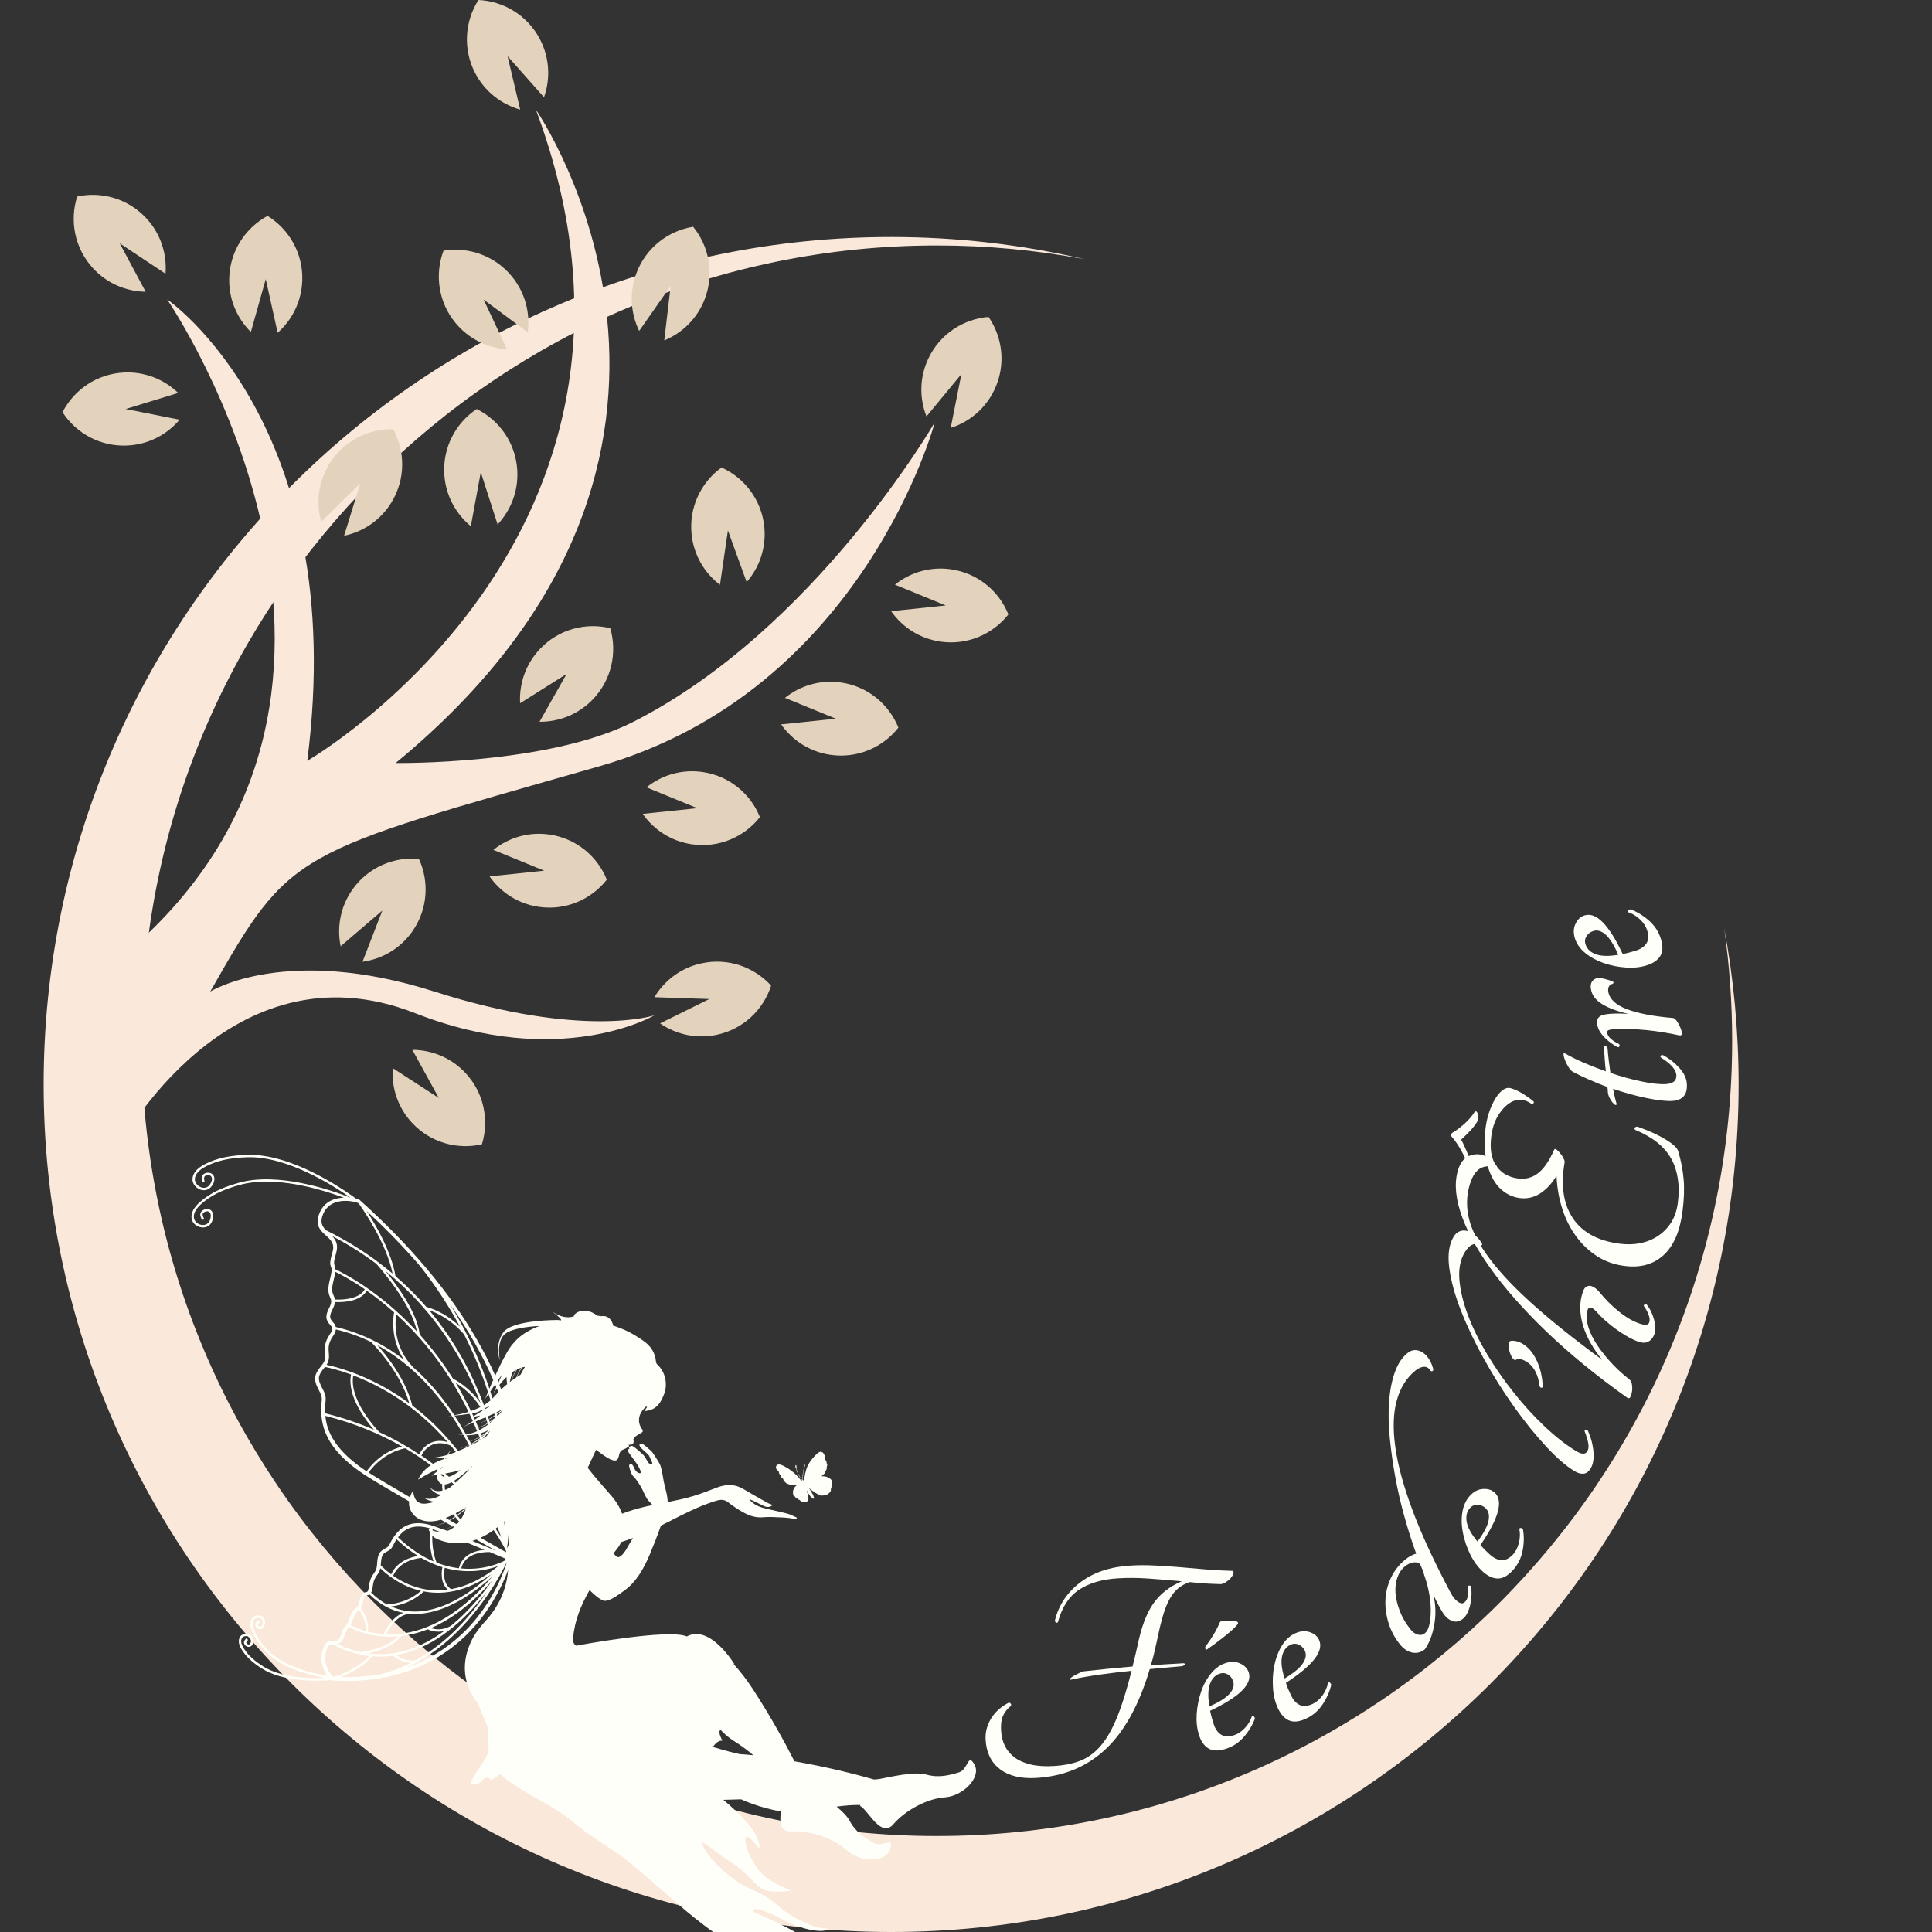 <?xml version="1.0" encoding="UTF-8"?>
<svg xmlns="http://www.w3.org/2000/svg" xmlns:xlink="http://www.w3.org/1999/xlink" width="500" zoomAndPan="magnify" viewBox="0 0 375 375" height="500" preserveAspectRatio="xMidYMid meet" version="1.2">
  <rect x="0" y="0" width="375" height="375" fill="#333333" stroke="none"/>
  <defs>
    <clipPath id="d4dd99890f">
      <path d="M 8.438 46 L 337.688 46 L 337.688 375 L 8.438 375 Z M 8.438 46 "></path>
    </clipPath>
    <clipPath id="b18cb83e29">
      <path d="M 37 224 L 190 224 L 190 375 L 37 375 Z M 37 224 "></path>
    </clipPath>
    <clipPath id="e7e048f20b">
      <path d="M 38.762 220.621 L 207.68 251.668 L 181.379 394.773 L 12.457 363.723 Z M 38.762 220.621 "></path>
    </clipPath>
    <clipPath id="4e8bce9019">
      <path d="M 38.762 220.621 L 207.68 251.668 L 181.379 394.773 L 12.457 363.723 Z M 38.762 220.621 "></path>
    </clipPath>
    <clipPath id="55033e0447">
      <path d="M 150 281 L 162 281 L 162 292 L 150 292 Z M 150 281 "></path>
    </clipPath>
    <clipPath id="c178430f8a">
      <path d="M 38.762 220.621 L 207.68 251.668 L 181.379 394.773 L 12.457 363.723 Z M 38.762 220.621 "></path>
    </clipPath>
    <clipPath id="602b8aae75">
      <path d="M 38.762 220.621 L 207.68 251.668 L 181.379 394.773 L 12.457 363.723 Z M 38.762 220.621 "></path>
    </clipPath>
  </defs>
  <g id="453c1c72e3">
    <g clip-rule="nonzero" clip-path="url(#d4dd99890f)">
      <path style=" stroke:none;fill-rule:nonzero;fill:#fae8db;fill-opacity:1;" d="M 334.668 180.191 C 335.676 187.32 336.211 194.602 336.211 202.008 C 336.211 287.262 267.098 356.371 181.844 356.371 C 96.594 356.371 27.48 287.262 27.48 202.008 C 27.48 116.754 96.594 47.645 181.844 47.645 C 191.629 47.645 201.191 48.562 210.469 50.301 C 198.422 47.492 185.871 46.004 172.969 46.004 C 82.117 46.004 8.473 119.652 8.473 210.5 C 8.473 301.352 82.117 375 172.969 375 C 263.82 375 337.465 301.352 337.465 210.504 C 337.465 200.148 336.5 190.02 334.668 180.191 Z M 334.668 180.191 "></path>
    </g>
    <path style=" stroke:none;fill-rule:nonzero;fill:#fae8db;fill-opacity:1;" d="M 23.086 222.465 C 23.086 222.465 44.363 182.422 80.57 196.652 C 108.848 207.77 127.031 197.07 127.031 197.07 C 127.031 197.07 113.219 201.676 84.336 192.469 C 55.453 183.262 40.805 192.469 40.805 192.469 C 56.504 164.844 56.668 165.781 116.359 148.727 C 167.633 134.078 181.445 81.965 181.445 81.965 C 181.445 81.965 158.199 122.246 122.844 140.148 C 106.312 148.52 76.801 148.098 76.801 148.098 C 150.051 87.824 104.008 21.273 104.008 21.273 C 134.984 104.148 59.641 147.68 59.641 147.68 C 68.012 82.383 32.434 58.109 32.434 58.109 C 32.434 58.109 86.012 136.379 21.551 187.445 Z M 23.086 222.465 "></path>
    <path style=" stroke:none;fill-rule:nonzero;fill:#e4d3bc;fill-opacity:1;" d="M 28.27 56.629 L 23.238 47.23 L 32.121 53.129 C 32.422 49.359 31.234 45.48 28.488 42.461 C 24.957 38.574 19.766 37.105 14.98 38.145 C 13.492 42.812 14.461 48.117 17.992 52 C 20.738 55.023 24.488 56.574 28.27 56.629 Z M 28.27 56.629 "></path>
    <path style=" stroke:none;fill-rule:nonzero;fill:#e4d3bc;fill-opacity:1;" d="M 34.852 81.469 L 24.395 79.391 L 34.586 76.27 C 31.867 73.645 28.109 72.102 24.035 72.309 C 18.793 72.574 14.363 75.652 12.133 80.012 C 14.793 84.121 19.512 86.738 24.754 86.473 C 28.828 86.27 32.406 84.355 34.852 81.469 Z M 34.852 81.469 "></path>
    <path style=" stroke:none;fill-rule:nonzero;fill:#e4d3bc;fill-opacity:1;" d="M 48.691 64.441 L 51.582 54.18 L 53.895 64.59 C 56.723 62.082 58.559 58.461 58.672 54.379 C 58.82 49.133 56.098 44.477 51.926 41.906 C 47.621 44.238 44.641 48.734 44.492 53.98 C 44.375 58.062 46.004 61.777 48.691 64.441 Z M 48.691 64.441 "></path>
    <path style=" stroke:none;fill-rule:nonzero;fill:#e4d3bc;fill-opacity:1;" d="M 91.387 102.129 L 93.32 91.645 L 96.582 101.793 C 99.168 99.035 100.66 95.258 100.395 91.188 C 100.059 85.949 96.914 81.566 92.527 79.391 C 88.453 82.113 85.902 86.863 86.242 92.102 C 86.504 96.176 88.465 99.727 91.387 102.129 Z M 91.387 102.129 "></path>
    <path style=" stroke:none;fill-rule:nonzero;fill:#e4d3bc;fill-opacity:1;" d="M 98.406 67.797 L 93.871 58.152 L 102.434 64.5 C 102.93 60.75 101.941 56.816 99.355 53.656 C 96.031 49.598 90.922 47.863 86.09 48.652 C 84.363 53.234 85.055 58.586 88.383 62.645 C 90.969 65.801 94.633 67.547 98.406 67.797 Z M 98.406 67.797 "></path>
    <path style=" stroke:none;fill-rule:nonzero;fill:#e4d3bc;fill-opacity:1;" d="M 100.969 21.273 L 98.516 10.898 L 105.59 18.879 C 106.848 15.309 106.691 11.254 104.812 7.633 C 102.395 2.973 97.754 0.223 92.863 0 C 90.23 4.129 89.805 9.508 92.223 14.168 C 94.102 17.789 97.328 20.25 100.969 21.273 Z M 100.969 21.273 "></path>
    <path style=" stroke:none;fill-rule:nonzero;fill:#e4d3bc;fill-opacity:1;" d="M 124.066 64.227 L 130.176 55.488 L 128.93 66.078 C 132.43 64.641 135.352 61.824 136.805 58.012 C 138.672 53.105 137.629 47.812 134.539 44.012 C 129.707 44.797 125.41 48.059 123.547 52.969 C 122.094 56.781 122.406 60.828 124.066 64.227 Z M 124.066 64.227 "></path>
    <path style=" stroke:none;fill-rule:nonzero;fill:#e4d3bc;fill-opacity:1;" d="M 139.746 113.512 L 141.289 102.961 L 144.922 112.984 C 147.41 110.133 148.758 106.305 148.348 102.246 C 147.816 97.023 144.516 92.758 140.051 90.746 C 136.078 93.613 133.703 98.457 134.234 103.68 C 134.648 107.742 136.738 111.219 139.746 113.512 Z M 139.746 113.512 "></path>
    <path style=" stroke:none;fill-rule:nonzero;fill:#e4d3bc;fill-opacity:1;" d="M 179.828 80.832 L 186.609 72.609 L 184.527 83.062 C 188.133 81.91 191.266 79.336 193.02 75.648 C 195.27 70.906 194.652 65.547 191.875 61.516 C 186.992 61.914 182.453 64.828 180.203 69.57 C 178.453 73.254 178.441 77.312 179.828 80.832 Z M 179.828 80.832 "></path>
    <path style=" stroke:none;fill-rule:nonzero;fill:#e4d3bc;fill-opacity:1;" d="M 152.359 135.457 L 162.223 139.496 L 151.621 140.605 C 153.789 143.707 157.18 145.938 161.219 146.516 C 166.414 147.258 171.352 145.082 174.379 141.234 C 172.551 136.688 168.422 133.215 163.227 132.473 C 159.188 131.895 155.309 133.086 152.359 135.457 Z M 152.359 135.457 "></path>
    <path style=" stroke:none;fill-rule:nonzero;fill:#e4d3bc;fill-opacity:1;" d="M 173.707 113.48 L 183.57 117.52 L 172.969 118.633 C 175.137 121.73 178.527 123.965 182.566 124.543 C 187.762 125.285 192.699 123.105 195.727 119.258 C 193.898 114.715 189.77 111.242 184.574 110.5 C 180.535 109.922 176.656 111.113 173.707 113.48 Z M 173.707 113.48 "></path>
    <path style=" stroke:none;fill-rule:nonzero;fill:#e4d3bc;fill-opacity:1;" d="M 95.762 164.965 L 105.625 169.004 L 95.023 170.113 C 97.191 173.215 100.582 175.449 104.621 176.023 C 109.82 176.77 114.754 174.59 117.781 170.742 C 115.953 166.199 111.828 162.727 106.633 161.984 C 102.59 161.402 98.711 162.598 95.762 164.965 Z M 95.762 164.965 "></path>
    <path style=" stroke:none;fill-rule:nonzero;fill:#e4d3bc;fill-opacity:1;" d="M 127.02 193.555 L 137.672 193.91 L 128.121 198.641 C 131.23 200.789 135.188 201.703 139.176 200.84 C 144.305 199.73 148.176 195.973 149.672 191.309 C 146.379 187.688 141.301 185.867 136.172 186.977 C 132.184 187.84 128.961 190.309 127.02 193.555 Z M 127.02 193.555 "></path>
    <path style=" stroke:none;fill-rule:nonzero;fill:#e4d3bc;fill-opacity:1;" d="M 66.117 183.668 L 74.215 176.734 L 70.363 186.676 C 74.113 186.16 77.645 184.164 80.004 180.832 C 83.039 176.547 83.355 171.164 81.312 166.711 C 76.434 166.266 71.461 168.352 68.426 172.633 C 66.066 175.969 65.359 179.961 66.117 183.668 Z M 66.117 183.668 "></path>
    <path style=" stroke:none;fill-rule:nonzero;fill:#e4d3bc;fill-opacity:1;" d="M 80.039 203.773 L 85.176 213.117 L 76.23 207.32 C 75.969 211.094 77.203 214.961 79.984 217.945 C 83.559 221.789 88.766 223.199 93.539 222.105 C 94.973 217.422 93.945 212.129 90.367 208.285 C 87.59 205.297 83.824 203.789 80.039 203.773 Z M 80.039 203.773 "></path>
    <path style=" stroke:none;fill-rule:nonzero;fill:#e4d3bc;fill-opacity:1;" d="M 125.48 152.824 L 135.344 156.867 L 124.742 157.977 C 126.91 161.074 130.301 163.309 134.34 163.887 C 139.539 164.629 144.473 162.453 147.5 158.605 C 145.672 154.059 141.547 150.586 136.352 149.844 C 132.309 149.266 128.43 150.461 125.48 152.824 Z M 125.48 152.824 "></path>
    <path style=" stroke:none;fill-rule:nonzero;fill:#e4d3bc;fill-opacity:1;" d="M 100.953 136.5 L 109.973 130.816 L 104.719 140.094 C 108.5 140.125 112.289 138.664 115.105 135.711 C 118.727 131.914 119.824 126.633 118.449 121.934 C 113.691 120.781 108.465 122.121 104.844 125.918 C 102.023 128.875 100.742 132.723 100.953 136.5 Z M 100.953 136.5 "></path>
    <path style=" stroke:none;fill-rule:nonzero;fill:#e4d3bc;fill-opacity:1;" d="M 62.344 101.281 L 69.938 93.805 L 66.789 103.988 C 70.492 103.215 73.879 100.977 76 97.488 C 78.727 93.004 78.668 87.609 76.32 83.312 C 71.426 83.203 66.609 85.633 63.879 90.117 C 61.758 93.605 61.328 97.637 62.344 101.281 Z M 62.344 101.281 "></path>
    <g clip-rule="nonzero" clip-path="url(#b18cb83e29)">
      <g clip-rule="nonzero" clip-path="url(#e7e048f20b)">
        <g clip-rule="nonzero" clip-path="url(#4e8bce9019)">
          <path style=" stroke:none;fill-rule:nonzero;fill:#fffff9;fill-opacity:1;" d="M 189.16 342.543 C 187.824 340.094 187.977 343.449 186.145 344.012 C 184.312 344.57 182.207 345.137 179.793 344.445 C 177.383 343.75 172.391 345.02 170.73 345.297 C 170.508 345.332 170.152 345.375 169.684 345.406 C 165.828 344.309 160.551 342.973 154.203 341.871 C 152.359 338.246 149.711 333.367 146.121 327.844 C 144.867 325.914 143.609 324.344 142.414 323.023 L 142.504 322.953 C 142.504 322.953 137.844 315.254 133.355 317.605 C 133.344 317.613 133.32 317.621 133.309 317.629 C 129.719 316.105 112.695 319.266 111.844 319.426 C 111.23 319.062 111.188 318.516 111.254 317.812 C 111.539 314.484 112.82 311.465 114.43 308.637 C 115.469 309.691 116.852 310.809 117.496 310.723 C 118.746 310.574 120.031 309.523 121.031 308.832 C 123.473 307.141 124.961 304.453 126.09 301.785 C 126.875 299.918 127.613 298.031 128.277 296.121 C 128.93 295.797 129.574 295.473 130.207 295.148 C 132.867 293.785 135.613 292.391 138.508 291.449 C 139.477 291.133 140.395 290.836 141.355 291.605 C 142.141 292.227 143.023 292.832 144.078 293.438 C 145.543 294.289 146.781 294.613 148.09 294.5 C 149.254 294.398 150.449 294.469 151.609 294.527 C 151.824 294.535 152.023 294.551 152.238 294.559 C 152.766 294.578 153.289 294.664 153.805 294.75 C 154.047 294.781 154.277 294.824 154.52 294.859 L 154.582 294.871 L 154.672 294.562 L 154.609 294.539 C 154.418 294.461 154.242 294.375 154.051 294.285 C 153.645 294.094 153.238 293.898 152.793 293.785 C 152 293.574 151.188 293.391 150.398 293.215 C 149.695 293.055 148.957 292.895 148.246 292.711 C 146.996 292.395 146.062 291.824 145.406 290.977 C 146.184 291.273 147 291.66 148.016 292.191 C 148.559 292.477 149.152 292.715 149.883 292.211 L 150.004 292.125 L 149.875 292.07 C 149.754 292.027 149.652 291.984 149.543 291.945 C 149.34 291.875 149.168 291.809 149.012 291.715 C 148.68 291.527 148.336 291.332 148 291.152 C 146.777 290.461 145.512 289.754 144.297 289.023 C 142.738 288.086 141.113 287.996 139.16 288.727 L 138.496 288.984 C 136.836 289.617 135.125 290.277 133.391 290.715 C 132.141 291.039 130.852 291.297 129.594 291.543 C 129.602 290.277 129.055 288.719 128.828 287.543 C 128.645 286.547 128.527 285.477 128.207 284.508 C 127.984 283.84 126.555 281.793 126.555 281.793 C 126.555 281.793 124.656 280.008 124.48 280.203 C 124.301 280.406 123.797 280.262 124.379 280.973 C 124.973 281.688 125.891 282.223 126.055 282.695 C 126.215 283.168 126.781 284.031 126.562 284.109 C 126.34 284.188 126.027 284.184 125.801 283.84 C 125.582 283.496 125.121 282.656 124.91 282.445 C 124.699 282.23 122.973 280.629 122.648 280.633 C 122.336 280.629 121.945 280.938 122.176 281.215 C 122.176 281.215 121.699 281.27 121.934 281.758 C 122.168 282.242 123.645 284.027 124.004 284.785 C 124.363 285.543 124.555 285.902 124.211 285.949 C 123.879 285.996 123.336 285.539 123.152 285.07 C 122.969 284.605 122.711 284.168 122.535 284.191 C 122.367 284.215 122.098 284.23 122.105 284.48 C 122.113 284.719 122.441 286.117 122.934 286.555 C 123.426 286.992 124.355 288.395 124.75 289.258 C 125.145 290.109 125.527 290.969 125.941 291.355 C 126.191 291.586 126.469 291.898 126.652 292.137 C 126.203 292.227 125.754 292.316 125.316 292.422 C 123.598 292.828 122.098 293.277 120.746 293.809 C 120.328 292.617 119.648 291.488 118.812 290.5 C 117.246 288.668 115.551 286.852 114.07 284.895 L 115.699 281.398 C 116.777 282.223 117.867 283.008 118.52 283.281 C 119.797 283.805 119.965 283.297 120.191 282.301 C 120.32 281.719 120.613 281.469 121.133 281.285 C 121.492 281.168 121.801 280.898 122.129 280.699 C 122.078 280.613 122.039 280.543 121.988 280.457 C 122.664 280.43 123.152 280.305 122.941 279.445 C 122.891 279.25 123.238 278.895 123.477 278.719 C 123.812 278.48 124.184 278.277 124.559 278.066 C 124.777 277.941 124.828 277.648 124.672 277.457 C 124.633 277.418 124.602 277.371 124.562 277.332 C 124.164 276.738 124.02 276.172 124.02 275.652 C 124.023 275.328 124.078 275.035 124.172 274.75 C 124.41 274.051 124.875 273.52 125.168 273.227 C 125.258 273.145 125.336 273.074 125.426 272.992 C 125.52 273.074 125.492 273.047 125.586 273.129 C 125.438 273.352 125.289 273.562 125.051 273.918 C 125.566 273.816 125.953 273.781 126.297 273.66 C 127.727 273.176 128.348 271.984 128.867 270.684 C 129.664 268.703 129.164 266.305 127.59 264.859 C 127.453 264.738 127.34 264.523 127.328 264.348 C 127.195 262.551 126.266 261.199 124.844 260.227 C 123.711 259.445 122.527 258.699 121.277 258.156 C 120.996 258.039 120.715 257.922 120.434 257.805 C 119.969 257.621 119.492 257.449 119.016 257.297 C 119.016 257.297 118.668 255.18 116.691 255.473 L 115.93 255.367 C 115.418 254.98 114.555 254.434 113.805 254.523 C 113.352 254.156 111.52 254.609 111.352 255.531 C 110.141 255.871 108.762 255.68 107.211 254.586 C 108.004 255.195 109.777 256.613 108.422 256.223 C 108.359 256.203 99.477 256.137 97.703 258.609 C 95.918 261.082 97.02 264.043 97.02 264.043 C 97.02 264.043 96.305 260.582 97.871 259.051 C 99.438 257.523 104.742 257.375 104.742 257.375 C 104.742 257.375 101.539 258.387 99.727 260.648 C 98.777 261.523 97.316 264.422 96.125 267.012 C 95.09 264.66 93.887 262.309 92.535 259.965 C 87.258 250.801 79.602 241.695 69.801 232.91 L 69.746 232.855 L 69.676 232.832 C 69.664 232.832 69.48 232.773 69.188 232.711 C 66.473 230.719 56.52 223.887 47.992 224.156 C 45.078 224.246 42.82 224.652 40.902 225.457 C 39.379 226.086 37.773 226.938 37.414 228.438 C 37.156 229.473 37.809 230.348 38.555 230.754 C 39.391 231.203 40.32 231.082 40.926 230.434 C 41.289 230.047 41.641 229.375 41.613 228.754 C 41.602 228.418 41.461 228.121 41.219 227.906 C 40.734 227.48 39.816 227.539 39.391 228.023 C 39.055 228.395 39.145 228.887 39.227 229.277 C 39.242 229.367 39.258 229.449 39.266 229.523 L 39.723 229.457 C 39.707 229.367 39.691 229.277 39.676 229.188 C 39.605 228.852 39.547 228.539 39.723 228.332 C 39.98 228.047 40.617 228 40.906 228.258 C 41.055 228.395 41.129 228.559 41.145 228.777 C 41.168 229.234 40.879 229.801 40.586 230.113 C 40.035 230.703 39.293 230.621 38.77 230.34 C 38.18 230.027 37.668 229.34 37.859 228.543 C 38.172 227.246 39.656 226.473 41.07 225.887 C 42.941 225.117 45.137 224.711 47.996 224.621 C 55.637 224.383 64.492 229.977 68.023 232.465 C 63.941 230.859 53.922 227.492 46.438 229.555 C 43.625 230.336 41.531 231.258 39.855 232.488 C 38.523 233.453 37.164 234.664 37.164 236.195 C 37.164 237.266 37.996 237.961 38.82 238.176 C 39.121 238.254 39.41 238.273 39.688 238.23 C 40.266 238.152 40.758 237.82 41.047 237.301 C 41.309 236.828 41.496 236.098 41.324 235.512 C 41.223 235.18 41.02 234.926 40.734 234.777 C 40.172 234.48 39.289 234.762 38.98 235.32 C 38.746 235.766 38.945 236.211 39.117 236.578 C 39.156 236.66 39.184 236.73 39.215 236.812 L 39.645 236.641 C 39.617 236.562 39.578 236.48 39.531 236.383 C 39.383 236.074 39.25 235.781 39.383 235.535 C 39.562 235.199 40.172 235.008 40.508 235.18 C 40.684 235.277 40.801 235.418 40.867 235.633 C 40.992 236.07 40.848 236.691 40.637 237.062 C 40.238 237.766 39.496 237.859 38.93 237.711 C 38.281 237.539 37.621 237.004 37.621 236.184 C 37.617 234.852 38.879 233.746 40.113 232.848 C 41.75 231.656 43.789 230.746 46.555 229.988 C 53.309 228.125 62.211 230.789 66.746 232.469 C 65.027 232.52 62.992 233.129 62.031 235.426 C 61.031 237.805 62.219 238.867 63.266 239.816 C 64.203 240.66 65.02 241.395 64.535 243.035 C 63.977 244.941 64.051 245.422 64.254 245.91 C 64.371 246.215 64.5 246.562 64.02 248.418 C 63.488 250.496 63.824 251.258 64.098 251.871 C 64.328 252.391 64.488 252.742 63.785 254.105 C 62.91 255.816 63.562 256.551 64.035 257.094 C 64.473 257.594 64.758 257.93 63.977 259.07 C 62.926 260.609 63.008 261.746 63.078 262.668 C 63.137 263.469 63.18 264.102 62.539 264.883 C 60.938 266.836 60.703 267.637 61.969 269.988 C 62.559 271.07 62.5 271.504 62.41 272.285 C 62.328 272.984 62.215 273.945 62.512 275.742 C 63.141 279.609 65.879 283.074 70.898 286.332 C 72.395 287.309 75.645 289.227 79.402 291.41 C 79.32 292.27 79.559 293.047 80.016 293.672 C 81.254 295.402 83.422 295.605 85.602 294.98 C 85.887 295.141 86.16 295.297 86.445 295.461 C 86.301 295.531 86.16 295.59 86.02 295.641 C 85.883 295.691 85.75 295.754 85.625 295.797 C 85.5 295.836 85.383 295.879 85.27 295.914 C 85.039 295.98 84.848 296.031 84.688 296.078 C 84.359 296.148 84.172 296.176 84.172 296.176 C 84.172 296.176 84.359 296.148 84.684 296.086 C 84.844 296.039 85.047 296.004 85.273 295.945 C 85.387 295.914 85.5 295.879 85.637 295.84 C 85.766 295.801 85.895 295.746 86.031 295.695 C 86.172 295.648 86.312 295.586 86.465 295.527 C 86.484 295.52 86.5 295.512 86.52 295.508 C 86.949 295.758 87.383 296 87.812 296.242 C 87.766 296.266 87.707 296.285 87.66 296.309 C 87.516 296.379 87.375 296.441 87.238 296.492 C 87.098 296.543 86.969 296.605 86.84 296.645 C 86.715 296.688 86.598 296.73 86.484 296.766 C 86.324 296.82 86.176 296.859 86.039 296.887 C 85.109 296.531 84.34 296.25 83.859 296.098 C 80.93 295.168 78.621 295.664 77.008 297.574 C 76.262 298.441 75.965 299.066 75.742 299.512 C 75.5 300.008 75.379 300.258 74.844 300.516 C 73.523 301.18 73.305 301.777 73.172 303.797 C 73.117 304.609 72.875 304.941 72.578 305.375 C 72.211 305.891 71.789 306.484 71.609 307.934 C 71.484 308.969 71.297 308.988 71.074 309.023 C 70.574 309.105 70.09 309.273 69.797 310.68 C 69.551 311.836 69.391 311.945 69.16 312.086 C 68.754 312.348 68.383 312.668 67.867 314.066 C 67.379 315.371 67.215 315.492 67.102 315.578 C 66.84 315.781 66.637 316 66.145 317.438 C 65.758 318.543 65.359 318.523 64.762 318.488 C 63.863 318.434 63.086 318.551 62.598 320.395 C 62 322.684 62.871 324.367 63.574 325.297 C 60.496 324.766 55.18 323.465 52.199 320.504 C 50.926 319.242 50.094 318.117 49.57 316.973 C 49.18 316.113 48.836 315.141 49.227 314.445 C 49.453 314.031 49.941 313.949 50.324 314.051 C 50.656 314.133 50.996 314.391 50.996 314.855 C 50.992 315.117 50.898 315.465 50.711 315.648 C 50.633 315.73 50.539 315.766 50.441 315.762 C 50.25 315.758 50.012 315.508 50.02 315.305 C 50.02 315.184 50.145 315.09 50.332 314.949 C 50.383 314.918 50.43 314.883 50.469 314.848 L 50.18 314.488 C 50.141 314.527 50.102 314.551 50.055 314.586 C 49.844 314.73 49.566 314.941 49.555 315.305 C 49.547 315.758 49.98 316.215 50.43 316.234 C 50.656 316.242 50.867 316.152 51.039 315.988 C 51.34 315.699 51.473 315.215 51.473 314.859 C 51.473 314.262 51.078 313.77 50.457 313.613 C 49.914 313.469 49.195 313.598 48.844 314.223 C 48.348 315.105 48.73 316.203 49.168 317.168 C 49.715 318.371 50.582 319.535 51.887 320.836 C 54.848 323.781 59.891 325.109 63.074 325.68 C 59.934 325.816 54.57 325.652 51.074 323.445 C 49.562 322.484 48.512 321.566 47.742 320.562 C 47.18 319.809 46.637 318.93 46.863 318.172 C 47 317.723 47.457 317.535 47.852 317.555 C 48.184 317.574 48.586 317.742 48.676 318.191 C 48.727 318.441 48.715 318.816 48.566 319.027 C 48.504 319.125 48.422 319.172 48.32 319.195 C 48.129 319.238 47.84 319.035 47.812 318.844 C 47.789 318.723 47.887 318.609 48.039 318.434 C 48.078 318.387 48.121 318.34 48.152 318.289 L 47.793 317.996 C 47.766 318.035 47.727 318.07 47.695 318.121 C 47.531 318.316 47.289 318.574 47.363 318.926 C 47.453 319.375 47.973 319.727 48.418 319.648 C 48.645 319.602 48.828 319.477 48.961 319.281 C 49.188 318.934 49.215 318.434 49.137 318.094 C 49.008 317.508 48.52 317.113 47.875 317.094 C 47.305 317.066 46.637 317.352 46.426 318.039 C 46.129 319 46.734 319.996 47.379 320.852 C 48.168 321.902 49.266 322.863 50.824 323.852 C 54.988 326.5 61.52 326.316 64.328 326.098 C 64.336 326.098 64.344 326.109 64.344 326.109 L 64.43 326.18 L 64.535 326.188 C 67.531 326.371 70.277 326.25 72.793 325.902 C 82.641 324.512 88.895 319.52 92.621 315.082 C 95.902 311.164 97.738 307.125 98.617 304.746 C 98.336 308.391 96.902 311.793 94.035 314.855 C 93.535 315.391 93.102 315.926 92.719 316.484 C 92.719 316.484 87.082 323.457 92.766 330.641 C 93.234 331.852 93.727 333.055 94.266 334.246 C 94.422 334.578 94.531 334.914 94.645 335.246 C 94.641 336.781 94.703 338.285 94.879 339.613 C 94.855 339.73 94.836 339.844 94.805 339.957 C 94.359 341.801 91.781 344.406 91.293 346.359 C 91.293 346.359 92.941 346.684 93.727 345.402 C 93.859 345.328 93.98 345.254 94.105 345.168 C 94.438 345.016 94.883 344.891 95.059 345.332 C 95.207 345.719 96.184 345.152 97.012 344.363 C 100.125 347 104.004 348.902 107.469 350.988 C 109.445 352.172 110.996 353.441 112.777 354.871 C 115.68 357.199 119 358.945 121.91 361.285 C 129.707 367.562 136.613 374.992 145.703 379.355 C 151.535 382.156 151.242 381.973 154.152 384.379 C 157.062 386.781 157.414 388.211 156.793 386.301 C 156.172 384.391 156.203 383.922 156.395 383.473 C 156.586 383.02 157.895 384.062 160.016 386.711 C 161.43 388.484 163.531 390.457 164.531 391.496 C 163.766 389.605 162.699 384.469 161.707 381.098 C 160.488 376.961 146.352 371.172 146.352 371.172 C 146.352 371.172 145.121 369.055 151.828 372.547 C 158.539 376.039 161.922 374.445 160.23 374.305 C 158.535 374.168 158.227 374.145 154.785 372.473 C 151.348 370.805 150.285 368.543 146.082 366.828 C 141.867 365.113 137.422 360.523 136.512 358.434 C 135.586 356.34 138.316 359.199 141.715 361.355 C 145.113 363.508 145.906 365.254 147.672 366.473 C 149.434 367.707 153.527 366.945 153.527 366.945 C 153.527 366.945 148.699 365.16 147.035 362.703 C 145.367 360.246 144.461 357.992 144.719 356.773 C 144.973 355.559 147.344 358.848 147.344 358.848 L 147.406 358.078 C 146.961 355.219 143.27 351.773 140.398 349.344 L 143.809 349.246 C 143.82 349.246 143.84 349.25 143.844 349.242 C 143.844 349.242 147.312 350.895 151.551 351.586 C 151.348 353.57 151.375 355.598 153.605 355.477 C 157.176 355.281 161.781 356.754 164.348 359.129 C 166.918 361.504 171.941 361.582 172.789 358.918 C 173.633 356.262 171.316 358.691 169.641 357.746 C 167.965 356.801 166.109 355.68 164.938 353.453 C 164.465 352.555 163.477 351.574 162.379 350.668 C 164.023 350.43 165.59 350.328 166.988 350.348 L 166.945 350.535 C 166.996 350.555 167.043 350.586 167.094 350.617 C 168.656 351.629 171.066 356.809 173.391 354.098 C 175.719 351.383 179.973 349.07 183.457 348.859 C 186.969 348.574 190.492 344.992 189.16 342.543 Z M 146.223 340.695 C 145.258 340.594 144.387 340.52 143.617 340.477 C 143.617 340.477 143.617 340.477 143.605 340.473 C 142.445 340.25 140.574 339.742 138.359 339.078 C 138.871 338.359 139.453 337.883 140.031 337.859 C 140.086 337.859 140.238 337.91 140.207 337.859 C 139.527 336.555 139.539 336.016 139.84 335.738 C 140.613 336.57 141.484 337.316 142.434 337.91 C 143.82 338.773 145.094 339.719 146.223 340.695 Z M 66.133 325.508 C 67.762 324.879 70.418 323.605 72.246 321.477 C 73.598 321.594 74.957 321.551 76.309 321.367 C 76.309 321.367 76.309 321.367 76.32 321.371 C 76.641 321.68 77.852 322.68 79.727 322.766 C 77.844 323.715 75.797 324.508 73.582 325.02 C 71.297 325.398 68.82 325.582 66.133 325.508 Z M 85.875 304.188 C 85.727 304.895 85.379 307.188 86.914 308.551 C 85.926 308.684 84.938 308.719 83.965 308.656 C 80.707 308.426 78.09 307.09 76.305 305.855 C 77.656 302.742 81.348 302.426 81.793 302.398 C 83.215 303.211 84.578 303.785 85.875 304.188 Z M 83.98 296.812 C 84.363 296.945 84.863 297.125 85.445 297.352 C 84.973 297.34 84.48 297.25 83.957 297.055 C 83.973 296.973 83.973 296.898 83.98 296.812 Z M 84.93 298.75 C 84.918 298.758 84.918 298.758 84.918 298.758 C 86.844 299.566 88.719 299.715 90.535 299.379 C 91.719 299.867 92.926 300.359 94.043 300.824 C 90.055 301.16 89.238 303.605 89.07 304.395 C 87.758 304.242 86.305 303.91 84.75 303.309 C 84.57 302.887 83.828 300.977 83.902 298.051 C 84.184 298.352 84.527 298.59 84.93 298.75 Z M 85.68 290.141 C 85.68 290.141 83.625 291.504 82.184 290.633 C 82.184 290.633 82.879 291.258 84.371 291.512 C 83.305 291.77 82.285 292.023 81.516 291.742 C 81.348 291.648 81.184 291.551 81.016 291.457 C 80.59 291.086 80.289 290.426 80.18 289.312 C 79.902 289.758 79.703 290.199 79.582 290.621 C 76.086 288.582 73.074 286.797 71.535 285.812 C 74.336 281.992 78.023 281.219 78.66 281.109 C 80.465 282.176 82.121 283.281 83.613 284.398 C 82.641 285.043 81.719 285.941 81.152 287.191 C 81.152 287.191 83.055 286.016 84.723 285.238 C 84.797 285.297 84.875 285.355 84.938 285.41 C 84.918 285.461 84.906 285.523 84.887 285.574 L 83.805 286.41 C 83.805 286.41 84.18 286.363 84.789 286.281 C 84.777 286.754 84.887 287.215 85.184 287.617 C 85.355 287.855 85.574 288.004 85.832 288.07 C 85.809 288.434 85.82 288.848 85.895 289.324 C 85.078 289.531 84.09 289.504 83.359 288.59 C 83.367 288.602 84.113 290.016 85.68 290.141 Z M 73.652 277.996 C 73.535 277.875 67.68 271.926 68.566 266.965 C 70.902 267.855 73.77 269.184 76.805 271.137 C 79.902 273.121 83.453 275.957 86.891 279.918 C 85.73 279.578 84.676 279.602 83.73 280 C 82.348 280.578 81.633 281.766 81.371 282.289 C 79.102 280.77 76.523 279.312 73.652 277.996 Z M 76.902 255.09 C 77.922 256.012 78.957 257.023 79.996 258.125 C 83.578 261.883 87.586 267.117 90.941 274.047 C 89.918 274.367 88.965 274.57 88.195 274.699 C 86.223 271.723 84.059 269.074 81.742 266.812 C 81.23 266.309 80.699 265.832 80.18 265.367 C 76.309 261.379 76.684 256.508 76.902 255.09 Z M 81.637 245.863 C 84.711 249.77 87.223 253.691 89.277 257.504 C 86.254 254.605 83.289 253.809 82.77 253.691 C 80.914 251.547 78.914 249.547 76.758 247.691 C 75.988 243.008 72.992 237.844 71.188 235.066 C 75.18 238.754 78.637 242.359 81.637 245.863 Z M 94.824 270.566 C 94.953 270.98 95.082 271.395 95.211 271.805 C 94.812 272.156 94.387 272.465 93.926 272.738 C 91.672 266.668 88.633 261.137 84.871 256.254 C 84.363 255.598 83.844 254.961 83.312 254.324 C 84.605 254.754 87.449 255.992 90.066 258.992 C 92.059 262.902 93.57 266.684 94.715 270.211 C 94.387 270.996 94.176 271.496 94.176 271.496 Z M 96.426 269.488 C 96.531 269.746 96.629 269.992 96.723 270.234 C 96.43 270.527 96.148 270.832 95.859 271.16 C 95.777 271.25 95.684 271.352 95.594 271.445 C 95.449 270.984 95.316 270.527 95.164 270.078 L 96.105 268.715 C 96.18 268.895 96.258 269.07 96.32 269.242 L 95.762 270.461 C 95.988 270.121 96.211 269.797 96.426 269.488 Z M 87.586 315.527 C 85.883 316.555 84.363 316.254 83.641 316.004 C 87.242 314.461 91.359 311.648 95.625 306.672 C 93.84 309.219 91.09 312.648 87.586 315.527 Z M 87.559 308.453 C 85.871 307.344 86.176 305.031 86.328 304.312 C 88.355 304.879 90.191 305.012 91.684 304.953 C 93.84 304.863 95.582 304.383 96.742 303.957 C 93.672 306.41 90.598 307.91 87.559 308.453 Z M 98.055 302.859 C 98.031 302.875 95.504 304.336 91.66 304.492 C 91.004 304.523 90.293 304.512 89.527 304.438 C 89.68 303.664 90.52 301.223 95.055 301.246 C 96.352 301.789 97.434 302.246 98.105 302.523 C 98.109 302.621 98.117 302.707 98.129 302.809 Z M 89.41 294.965 C 89.188 294.699 88.977 294.434 88.785 294.184 C 88.824 294.156 88.859 294.129 88.898 294.105 C 89.059 293.992 89.223 293.863 89.387 293.742 C 89.551 293.621 89.703 293.484 89.867 293.355 C 90.035 293.211 90.215 293.059 90.379 292.918 C 90.184 293.586 89.855 294.301 89.41 294.965 Z M 85.547 286.172 C 85.637 286.152 85.723 286.137 85.812 286.121 C 85.973 286.258 86.133 286.387 86.293 286.523 C 86.262 286.562 86.242 286.613 86.211 286.66 C 85.883 286.566 85.664 286.398 85.547 286.172 Z M 88.492 281.848 C 87.969 282.043 87.426 282.223 86.879 282.383 C 87.336 281.73 87.73 281.273 87.73 281.273 C 87.73 281.273 87.246 281.738 86.672 282.441 C 85.512 282.77 84.316 282.973 83.133 283.004 L 86.293 282.922 C 86.219 283.027 86.148 283.125 86.074 283.23 C 85.488 283.426 84.766 283.715 84.051 284.133 C 83.336 283.602 82.582 283.062 81.793 282.527 C 82 282.113 82.66 280.938 83.945 280.406 C 84.977 279.98 86.172 280.047 87.52 280.609 C 87.832 281.023 88.156 281.43 88.492 281.848 Z M 98.406 300.535 L 98.414 300.492 C 98.422 300.461 98.648 299.043 98.777 296.59 C 98.812 297.688 98.832 298.754 98.812 299.734 C 98.66 299.984 98.523 300.254 98.406 300.535 Z M 96.57 296.422 C 96.809 297.062 97.047 297.711 97.27 298.379 C 96.969 297.891 96.605 297.336 96.191 296.723 C 96.316 296.613 96.441 296.52 96.57 296.422 Z M 91.668 284.613 C 91.559 284.746 91.438 284.875 91.316 284.992 C 91.293 284.957 91.266 284.918 91.25 284.895 C 91.316 284.832 91.383 284.766 91.449 284.703 C 91.52 284.672 91.59 284.645 91.668 284.613 Z M 96.965 296.094 C 96.977 296.152 96.988 296.199 97.012 296.254 C 96.988 296.207 96.973 296.164 96.953 296.105 C 96.961 296.105 96.961 296.105 96.965 296.094 Z M 93.086 275.555 C 93.086 275.555 93.559 275.395 94.27 275.105 C 94.336 275.289 94.398 275.473 94.449 275.656 C 94.438 275.664 94.43 275.664 94.426 275.672 C 94.285 275.742 94.141 275.816 94 275.863 C 93.863 275.914 93.73 275.977 93.613 276.031 C 93.488 276.074 93.371 276.117 93.254 276.16 C 93.035 276.238 92.832 276.289 92.672 276.336 C 92.625 276.348 92.582 276.352 92.535 276.363 C 92.469 276.211 92.41 276.059 92.34 275.906 C 92.77 275.691 93.086 275.555 93.086 275.555 Z M 92.188 275.555 C 92.105 275.363 92.02 275.188 91.934 275 L 93.223 274.758 C 93.223 274.75 92.801 275.113 92.188 275.555 Z M 93.516 278.738 C 93.578 278.707 93.625 278.672 93.688 278.641 C 93.844 278.539 94.008 278.43 94.176 278.32 C 94.203 278.301 94.227 278.285 94.25 278.27 C 94.125 278.375 94.008 278.48 93.879 278.598 C 93.773 278.688 93.672 278.766 93.57 278.855 C 93.547 278.809 93.531 278.773 93.516 278.738 Z M 93.695 279.18 C 93.902 278.98 94.113 278.781 94.301 278.578 C 94.543 278.332 94.773 278.082 94.977 277.852 C 95.016 277.812 95.055 277.789 95.082 277.75 C 95.082 277.75 95.09 277.762 95.09 277.762 C 94.969 277.957 94.855 278.152 94.734 278.344 C 94.645 278.48 94.543 278.625 94.43 278.766 C 94.211 278.91 93.965 279.07 93.707 279.227 C 93.711 279.215 93.703 279.203 93.695 279.18 Z M 95.074 276.082 C 95.086 276.074 95.098 276.078 95.098 276.066 C 95.258 275.965 95.418 275.855 95.59 275.746 C 95.641 275.711 95.699 275.68 95.75 275.637 C 95.543 275.824 95.328 276 95.109 276.188 C 95.094 276.152 95.078 276.117 95.074 276.082 Z M 97.965 295.23 C 97.984 295.711 98.008 296.18 98.016 296.602 C 97.965 296.184 97.902 295.758 97.848 295.352 C 97.875 295.312 97.918 295.266 97.965 295.23 Z M 96.129 275.164 C 96.082 275.199 96.039 275.246 95.988 275.277 C 95.828 275.402 95.676 275.523 95.516 275.637 C 95.352 275.746 95.203 275.859 95.043 275.961 C 95.043 275.961 95.031 275.969 95.031 275.969 C 94.984 275.82 94.938 275.66 94.887 275.508 C 94.961 275.469 95.043 275.43 95.125 275.391 C 95.199 275.352 95.285 275.301 95.367 275.262 C 95.449 275.211 95.523 275.172 95.609 275.121 C 95.691 275.074 95.766 275.023 95.852 274.973 C 95.926 274.934 95.988 274.879 96.059 274.84 C 96.082 274.949 96.105 275.062 96.129 275.164 Z M 92.66 276.332 C 92.82 276.285 93.023 276.246 93.25 276.18 C 93.367 276.148 93.48 276.105 93.609 276.062 C 93.734 276.02 93.863 275.969 94.004 275.91 C 94.145 275.859 94.285 275.789 94.426 275.727 C 94.438 275.719 94.449 275.719 94.461 275.711 C 94.516 275.883 94.57 276.055 94.625 276.23 C 94.613 276.238 94.59 276.254 94.578 276.262 C 94.504 276.312 94.422 276.352 94.344 276.402 C 94.273 276.445 94.191 276.484 94.117 276.523 C 94.047 276.566 93.973 276.605 93.891 276.645 C 93.816 276.684 93.746 276.715 93.676 276.758 C 93.531 276.828 93.391 276.898 93.25 276.949 C 93.113 277 92.98 277.062 92.863 277.117 C 92.758 276.867 92.652 276.613 92.535 276.363 C 92.582 276.352 92.617 276.344 92.66 276.332 Z M 92.879 277.152 C 93.004 277.109 93.133 277.059 93.273 277.008 C 93.41 276.957 93.555 276.887 93.695 276.824 C 93.766 276.793 93.848 276.754 93.918 276.727 C 93.992 276.684 94.074 276.645 94.148 276.605 C 94.219 276.562 94.301 276.527 94.383 276.488 C 94.457 276.445 94.543 276.398 94.625 276.359 C 94.637 276.348 94.648 276.34 94.672 276.336 C 94.695 276.391 94.707 276.449 94.727 276.508 C 94.211 276.91 93.645 277.27 93.059 277.582 C 92.988 277.43 92.938 277.293 92.879 277.152 Z M 94.867 277.559 C 94.855 277.566 94.84 277.586 94.84 277.598 C 94.801 277.633 94.77 277.684 94.73 277.727 C 94.68 277.773 94.625 277.816 94.578 277.852 C 94.414 277.973 94.262 278.098 94.102 278.207 C 93.941 278.32 93.789 278.43 93.629 278.531 C 93.582 278.566 93.531 278.602 93.48 278.633 C 93.422 278.492 93.371 278.344 93.312 278.203 C 93.828 278.051 94.352 277.844 94.867 277.559 Z M 97.496 296.27 C 97.449 296.109 97.402 295.938 97.359 295.77 C 97.375 295.75 97.395 295.742 97.41 295.723 C 97.441 295.902 97.465 296.078 97.496 296.27 Z M 96.469 274.566 C 96.582 274.48 96.703 274.406 96.816 274.316 C 96.977 274.195 97.133 274.074 97.293 273.953 C 97.332 273.914 97.371 273.879 97.418 273.855 C 97.371 273.934 97.336 274.012 97.293 274.082 C 97.141 274.246 96.992 274.414 96.832 274.59 C 96.727 274.68 96.637 274.762 96.535 274.848 C 96.508 274.746 96.484 274.656 96.469 274.566 Z M 97.199 273.816 C 97.047 273.938 96.895 274.07 96.73 274.195 C 96.629 274.273 96.527 274.352 96.426 274.43 C 96.402 274.34 96.375 274.246 96.359 274.148 C 96.766 273.941 97.188 273.715 97.598 273.469 C 97.457 273.582 97.328 273.699 97.199 273.816 Z M 96.02 274.711 C 95.945 274.762 95.867 274.824 95.785 274.875 C 95.711 274.926 95.625 274.973 95.551 275.027 C 95.477 275.078 95.395 275.117 95.32 275.168 C 95.246 275.219 95.16 275.258 95.086 275.309 C 95.016 275.348 94.934 275.387 94.859 275.43 C 94.805 275.258 94.75 275.082 94.695 274.91 C 95.07 274.754 95.484 274.559 95.922 274.348 C 95.953 274.473 95.984 274.598 96.02 274.711 Z M 94.199 273.492 C 94.18 273.434 94.156 273.375 94.137 273.316 C 94.738 273.027 95.238 272.848 95.238 272.848 Z M 93.074 273.922 C 93.223 273.82 93.391 273.719 93.551 273.621 C 93.594 273.684 93.621 273.754 93.664 273.812 L 91.898 274.906 C 91.828 274.754 91.758 274.598 91.688 274.457 C 91.672 274.422 91.648 274.383 91.633 274.34 C 92.301 274.234 92.836 274.082 93.074 273.922 Z M 91.414 273.887 C 90.508 272 89.512 270.176 88.441 268.41 C 89.539 269.09 91.621 270.586 93.242 273.109 C 92.637 273.418 92.027 273.676 91.414 273.887 Z M 91.777 275.844 C 91.27 276.195 90.695 276.555 90.129 276.828 C 89.145 277.297 90.684 276.617 91.883 276.094 C 92.062 276.48 92.227 276.879 92.402 277.277 C 92.23 277.332 92.059 277.379 91.934 277.418 C 91.605 277.488 91.414 277.531 91.414 277.531 C 91.414 277.531 91.605 277.5 91.93 277.43 C 92.066 277.391 92.234 277.355 92.406 277.301 C 92.477 277.465 92.543 277.629 92.609 277.793 C 91.926 278.109 91.203 278.336 90.457 278.434 C 89.75 277.172 89.004 275.941 88.234 274.773 C 89.113 274.695 90.195 274.582 91.121 274.426 C 91.348 274.902 91.562 275.363 91.777 275.844 Z M 92.836 278.32 C 92.91 278.508 92.984 278.695 93.055 278.891 C 93.02 278.918 92.973 278.941 92.934 278.965 C 92.863 279.008 92.777 279.047 92.707 279.086 C 92.633 279.129 92.562 279.168 92.48 279.207 C 92.406 279.246 92.336 279.277 92.266 279.32 C 92.121 279.391 91.977 279.461 91.84 279.512 C 91.699 279.562 91.57 279.625 91.453 279.676 C 91.359 279.715 91.266 279.742 91.188 279.77 C 90.977 279.375 90.758 278.977 90.539 278.582 C 91.199 278.582 92 278.523 92.836 278.32 Z M 91.457 279.711 C 91.582 279.668 91.711 279.617 91.852 279.555 C 91.992 279.508 92.133 279.434 92.273 279.375 C 92.348 279.344 92.43 279.305 92.5 279.273 C 92.57 279.234 92.652 279.195 92.727 279.156 C 92.801 279.113 92.883 279.074 92.965 279.035 C 93 279.012 93.051 278.988 93.086 278.973 C 93.105 279.031 93.129 279.09 93.148 279.145 C 93.074 279.207 93 279.258 92.926 279.309 C 92.766 279.422 92.613 279.535 92.453 279.633 C 92.379 279.688 92.297 279.734 92.223 279.785 C 92.148 279.836 92.062 279.875 91.988 279.926 C 91.914 279.98 91.832 280.02 91.758 280.07 C 91.688 280.109 91.602 280.148 91.531 280.188 C 91.496 280.203 91.473 280.223 91.445 280.238 C 91.367 280.082 91.289 279.93 91.207 279.785 C 91.281 279.777 91.363 279.746 91.457 279.711 Z M 91.484 280.332 C 91.508 280.316 91.543 280.309 91.566 280.293 C 91.637 280.254 91.723 280.215 91.805 280.176 C 91.875 280.133 91.961 280.086 92.043 280.047 C 92.129 279.996 92.199 279.957 92.285 279.906 C 92.371 279.855 92.445 279.805 92.531 279.758 C 92.688 279.656 92.848 279.547 93.02 279.438 C 93.094 279.395 93.156 279.344 93.23 279.289 C 93.238 279.305 93.246 279.324 93.246 279.336 C 93.062 279.508 92.879 279.68 92.695 279.852 C 92.344 280.059 91.961 280.258 91.566 280.465 C 91.531 280.426 91.508 280.379 91.484 280.332 Z M 87.355 282.902 C 87.258 282.918 86.887 282.988 86.371 283.145 C 86.418 283.066 86.465 283 86.512 282.922 L 87.293 282.902 C 87.023 282.949 86.875 282.988 86.875 282.988 C 86.875 282.988 87.055 282.957 87.355 282.902 Z M 85.992 284.738 L 85.449 285.156 C 85.465 285.074 85.492 284.992 85.516 284.91 C 85.691 284.844 85.844 284.785 85.992 284.738 Z M 86.418 286.016 C 87.301 285.844 88.336 285.633 89.371 285.348 C 88.598 285.973 87.828 286.461 87.145 286.637 C 86.902 286.43 86.66 286.223 86.418 286.016 Z M 90.91 285.219 C 90.934 285.258 90.969 285.309 90.996 285.344 C 90.18 286.188 89.293 287.02 88.426 287.781 C 88.316 287.676 88.195 287.566 88.078 287.457 C 89.059 286.879 90.086 286 90.91 285.219 Z M 95.816 296.988 C 97.281 299.129 97.965 300.527 97.984 300.555 L 98.242 301.078 C 98.23 301.141 98.219 301.211 98.195 301.273 C 97.219 300.715 95.453 299.723 93.273 298.477 C 94.133 298.082 94.984 297.578 95.816 296.988 Z M 93.27 272.324 C 91.098 269.246 88.387 267.828 87.93 267.602 C 86.016 264.551 83.852 261.688 81.465 259.031 C 81.016 254.828 77.07 249.457 74.824 246.699 C 84.535 254.547 90.094 264.066 93.27 272.324 Z M 87.672 274.789 C 86.973 274.887 86.523 274.91 86.523 274.91 C 86.523 274.91 87.004 274.883 87.695 274.824 C 88.52 276.047 89.266 277.277 89.941 278.48 C 89.562 278.496 89.184 278.492 88.793 278.434 C 88.793 278.434 89.254 278.527 89.98 278.562 C 90.234 279.012 90.477 279.453 90.719 279.898 C 90.641 279.918 90.559 279.945 90.492 279.965 C 90.164 280.035 89.973 280.074 89.973 280.074 C 89.973 280.074 90.164 280.047 90.488 279.977 C 90.559 279.957 90.637 279.938 90.727 279.91 C 90.824 280.094 90.922 280.273 91.008 280.449 C 90.887 280.516 90.77 280.566 90.652 280.613 C 90.516 280.66 90.383 280.723 90.266 280.777 C 90.141 280.82 90.023 280.863 89.906 280.906 C 89.688 280.984 89.484 281.035 89.324 281.082 C 88.996 281.152 88.805 281.191 88.805 281.191 C 88.805 281.191 88.996 281.16 89.32 281.09 C 89.48 281.047 89.684 281.008 89.91 280.941 C 90.027 280.906 90.141 280.863 90.27 280.82 C 90.395 280.781 90.523 280.727 90.664 280.668 C 90.793 280.625 90.91 280.562 91.039 280.508 C 91.062 280.559 91.086 280.605 91.121 280.656 C 90.43 281.004 89.695 281.344 88.918 281.645 C 85.996 277.887 82.898 274.992 80.023 272.809 C 78.707 267.617 75.016 263.059 73.234 261.098 C 79.516 264.512 84.219 269.625 87.672 274.789 Z M 86.332 288.129 C 86.727 288.105 87.176 287.949 87.652 287.703 C 87.801 287.84 87.941 287.961 88.078 288.094 C 87.848 288.289 87.629 288.488 87.41 288.676 C 87.41 288.676 86.988 288.977 86.383 289.199 C 86.316 288.789 86.309 288.43 86.332 288.129 Z M 89.008 293.391 C 89.336 293.203 90.305 292.805 90.5 292.496 C 90.496 292.52 90.492 292.539 90.488 292.559 C 90.254 292.785 90.008 293.012 89.762 293.227 C 89.609 293.359 89.457 293.484 89.301 293.617 C 89.137 293.738 88.984 293.871 88.832 293.984 C 88.797 294.012 88.758 294.047 88.719 294.07 C 88.625 293.945 88.539 293.824 88.453 293.711 C 88.633 293.602 88.816 293.496 89.008 293.391 Z M 89.133 295.359 C 89.074 295.434 89.02 295.5 88.961 295.574 C 88.926 295.602 88.879 295.625 88.84 295.66 C 88.766 295.711 88.68 295.75 88.598 295.801 C 88.586 295.809 88.586 295.809 88.57 295.816 C 88.16 295.582 87.742 295.34 87.32 295.102 C 87.355 295.086 87.391 295.062 87.426 295.047 C 87.512 295.008 87.586 294.957 87.668 294.918 C 87.754 294.867 87.828 294.816 87.91 294.777 C 88.066 294.688 88.227 294.578 88.398 294.477 C 88.629 294.746 88.875 295.051 89.133 295.359 Z M 88.672 295.867 C 88.695 295.863 88.719 295.844 88.73 295.836 C 88.715 295.855 88.703 295.863 88.691 295.883 C 88.691 295.871 88.68 295.871 88.672 295.867 Z M 96.309 301.012 C 94.996 300.457 93.355 299.777 91.68 299.09 C 91.941 299.012 92.195 298.926 92.461 298.824 C 93.961 299.672 95.27 300.422 96.309 301.012 Z M 82.246 308.891 C 82.789 308.992 83.348 309.074 83.922 309.113 C 87.711 309.391 91.551 308.191 95.367 305.555 C 92.246 308.406 86.758 312.566 81.031 312.789 C 79.234 312.859 77.535 312.523 75.922 311.816 C 76 311.809 76.078 311.801 76.156 311.785 C 77.59 311.582 80.125 310.945 82.246 308.891 Z M 79.609 313.23 C 80.078 313.262 80.562 313.273 81.043 313.254 C 81.5 313.242 81.961 313.195 82.418 313.129 C 87.723 312.387 92.656 308.645 95.578 305.98 C 88.348 314.574 81.566 316.863 76.969 317.188 C 76.27 317.23 75.609 317.238 74.965 317.219 C 75.418 316.266 76.977 313.371 79.609 313.23 Z M 83.023 316.246 C 83.32 316.398 84.391 316.855 85.789 316.656 C 85.934 316.641 86.07 316.613 86.215 316.574 C 84.066 318.145 81.684 319.469 79.082 320.27 C 76.539 321.043 73.984 321.254 71.418 320.914 C 73.219 320.539 76.27 319.633 77.875 317.559 C 79.41 317.375 81.148 316.98 83.023 316.246 Z M 80.676 322.246 C 78.859 322.496 77.52 321.711 76.922 321.254 C 77.695 321.117 78.465 320.934 79.23 320.707 C 82.438 319.727 85.324 317.965 87.828 315.918 C 87.852 315.902 87.875 315.895 87.902 315.879 L 87.891 315.867 C 90.605 313.641 92.855 311.09 94.574 308.867 C 93.289 310.793 91.645 312.988 89.637 315.137 C 87.348 317.602 84.344 320.23 80.676 322.246 Z M 121.547 300.742 C 121.273 301.223 120.332 302.586 119.719 302.16 C 119.508 302.012 119.293 301.777 119.094 301.492 C 119.324 301.188 119.555 300.887 119.789 300.594 C 120.117 300.18 120.379 299.738 120.59 299.305 C 121.359 299.055 122.133 298.797 122.875 298.523 C 122.41 299.227 121.98 299.98 121.547 300.742 Z M 101.285 265.527 C 101.312 265.492 101.344 265.453 101.359 265.414 C 101.543 265.359 101.723 265.328 101.887 265.305 C 101.59 265.801 101.312 266.312 101.035 266.832 C 100.816 266.965 100.559 267.125 100.277 267.309 C 100.316 267.219 100.363 267.141 100.402 267.043 C 100.457 266.91 100.539 266.773 100.609 266.625 C 100.641 266.555 100.688 266.488 100.723 266.41 C 100.77 266.34 100.816 266.262 100.848 266.195 C 100.895 266.117 100.941 266.051 100.988 265.973 C 101.004 265.941 101.031 265.902 101.047 265.875 C 101.047 265.883 101.047 265.883 101.043 265.895 C 101.043 265.895 101.047 265.883 101.062 265.867 C 101.09 265.828 101.109 265.789 101.137 265.75 C 101.18 265.684 101.227 265.605 101.285 265.527 Z M 100.371 265.793 C 100.645 265.66 100.914 265.559 101.164 265.473 C 101.16 265.496 101.145 265.523 101.141 265.547 C 101.109 265.605 101.078 265.652 101.035 265.711 C 100.988 265.789 100.941 265.867 100.895 265.941 C 100.848 266.02 100.812 266.102 100.766 266.168 C 100.723 266.246 100.688 266.316 100.641 266.395 C 100.605 266.461 100.57 266.543 100.535 266.613 C 100.465 266.762 100.395 266.898 100.34 267.031 C 100.285 267.141 100.246 267.25 100.203 267.363 C 99.918 267.559 99.598 267.77 99.27 268.023 C 99.297 267.941 99.32 267.871 99.359 267.781 C 99.398 267.668 99.453 267.547 99.5 267.426 C 99.555 267.309 99.609 267.176 99.68 267.039 C 99.734 266.906 99.812 266.77 99.883 266.621 C 99.918 266.555 99.965 266.484 100 266.406 C 100.043 266.34 100.09 266.262 100.125 266.191 C 100.172 266.113 100.219 266.047 100.266 265.969 C 100.297 265.91 100.34 265.852 100.371 265.793 Z M 99.477 266.32 C 99.723 266.148 99.965 266 100.207 265.871 C 100.191 265.891 100.176 265.91 100.172 265.93 C 100.125 266.008 100.09 266.086 100.047 266.156 C 100 266.234 99.965 266.301 99.918 266.379 C 99.883 266.449 99.848 266.527 99.812 266.598 C 99.742 266.746 99.672 266.887 99.617 267.016 C 99.559 267.156 99.504 267.289 99.449 267.406 C 99.402 267.527 99.359 267.648 99.316 267.762 C 99.277 267.863 99.25 267.953 99.234 268.039 C 99.137 268.105 99.035 268.184 98.934 268.266 C 99.047 267.699 99.227 267.031 99.477 266.32 Z M 98.426 268.68 C 98.055 268.977 97.668 269.316 97.277 269.688 C 97.168 269.398 97.051 269.105 96.93 268.812 C 97.41 268.211 97.871 267.699 98.316 267.266 C 98.336 267.809 98.379 268.281 98.426 268.68 Z M 97.484 266.734 L 96.734 268.355 C 96.688 268.242 96.633 268.133 96.59 268.016 Z M 95.734 267.848 C 95.457 268.469 95.203 269.039 94.988 269.551 C 93.453 264.91 91.488 260.43 89.098 256.141 C 88.527 255.117 87.926 254.102 87.309 253.102 C 91.055 258.371 93.777 263.328 95.734 267.848 Z M 62.715 235.648 C 63.41 233.984 64.77 233.348 66.078 233.156 C 67.367 232.969 68.609 233.219 69.164 233.367 C 69.297 233.422 69.395 233.461 69.488 233.5 C 69.57 233.57 69.645 233.648 69.727 233.719 C 70.895 235.371 75.074 241.566 76.199 247.199 C 75.266 246.41 74.293 245.637 73.305 244.906 C 73.305 244.906 73.297 244.891 73.297 244.891 C 70.215 242.598 66.879 240.566 63.293 238.793 C 62.531 238.051 62.051 237.246 62.715 235.648 Z M 64.48 239.922 C 67.617 241.555 70.453 243.363 73.027 245.285 C 73.766 246.102 79.898 253.133 80.906 258.422 C 80.707 258.211 80.516 258.004 80.316 257.793 C 73.27 250.379 66.473 247.012 65.098 246.371 C 65.094 246.043 65.023 245.836 64.945 245.617 C 64.828 245.312 64.711 245.012 65.254 243.176 C 65.715 241.617 65.184 240.668 64.48 239.922 Z M 64.742 248.543 C 64.934 247.797 65.043 247.266 65.086 246.863 C 65.938 247.27 68.047 248.34 70.801 250.238 C 70.551 250.754 69.418 252.395 65.016 252.246 C 64.973 252 64.887 251.77 64.781 251.52 C 64.539 251 64.262 250.391 64.742 248.543 Z M 64.594 256.59 C 64.156 256.086 63.781 255.66 64.438 254.379 C 64.812 253.645 64.98 253.137 65.023 252.723 C 65.914 252.758 66.68 252.715 67.344 252.621 C 69.984 252.25 70.895 251.078 71.18 250.516 C 72.789 251.641 74.598 253.035 76.492 254.734 C 76.34 255.551 75.699 259.875 78.41 263.93 C 74.398 260.824 69.969 258.691 65.18 257.574 C 65.086 257.145 64.828 256.848 64.594 256.59 Z M 64.594 259.41 C 64.977 258.855 65.145 258.41 65.191 258.039 C 67.637 258.621 69.906 259.449 72.012 260.473 C 72.559 261.016 77.645 266.168 79.441 272.379 C 78.633 271.777 77.836 271.238 77.074 270.742 C 70.684 266.637 65.043 265.258 63.387 264.918 C 63.934 264.066 63.879 263.301 63.82 262.566 C 63.746 261.668 63.68 260.746 64.594 259.41 Z M 62.625 269.602 C 61.52 267.559 61.68 267.027 63.074 265.328 C 63.723 265.445 65.574 265.852 68.137 266.785 C 67.324 270.973 70.949 275.648 72.586 277.508 C 69.711 276.266 66.562 275.168 63.109 274.316 C 63.039 273.395 63.105 272.801 63.164 272.305 C 63.25 271.477 63.32 270.875 62.625 269.602 Z M 63.246 275.574 C 63.199 275.297 63.168 275.051 63.145 274.82 C 68.945 276.266 73.902 278.398 78.051 280.781 C 76.727 281.102 73.633 282.176 71.148 285.578 C 66.426 282.449 63.824 279.184 63.246 275.574 Z M 87.461 294.219 C 87.652 294.125 87.832 294.027 88.02 293.934 C 88.113 294.07 88.219 294.207 88.324 294.344 C 88.176 294.449 88.023 294.562 87.867 294.652 C 87.793 294.703 87.707 294.75 87.633 294.801 C 87.559 294.855 87.477 294.891 87.391 294.941 C 87.332 294.973 87.281 295.008 87.223 295.039 C 86.988 294.91 86.754 294.77 86.52 294.641 C 86.844 294.508 87.152 294.367 87.461 294.219 Z M 86.52 296.758 C 86.633 296.727 86.746 296.691 86.883 296.652 C 87.012 296.613 87.137 296.559 87.277 296.508 C 87.418 296.461 87.559 296.398 87.707 296.34 C 87.777 296.309 87.848 296.281 87.93 296.25 C 88.008 296.297 88.086 296.344 88.164 296.383 C 87.77 296.707 87.32 296.973 86.828 297.141 C 86.574 297.039 86.34 296.953 86.109 296.855 C 86.234 296.828 86.371 296.797 86.52 296.758 Z M 83.527 296.676 C 83.516 296.738 83.516 296.801 83.516 296.867 C 83.395 296.812 83.273 296.758 83.148 296.691 C 83.238 296.969 83.344 297.215 83.465 297.441 C 83.301 300.199 83.836 302.168 84.156 303.07 C 81.984 302.141 79.637 300.664 77.254 298.398 C 77.355 298.266 77.457 298.133 77.578 297.992 C 78.988 296.316 80.938 295.895 83.527 296.676 Z M 75.203 301.102 C 75.941 300.727 76.145 300.312 76.406 299.777 C 76.543 299.5 76.703 299.172 76.98 298.77 C 78.391 300.098 79.785 301.164 81.141 302.008 C 79.863 302.207 77.109 302.945 75.926 305.578 C 74.895 304.816 74.199 304.137 73.902 303.824 C 73.902 303.824 73.902 303.812 73.902 303.812 C 74.035 301.914 74.176 301.613 75.203 301.102 Z M 73.184 305.734 C 73.43 305.379 73.691 305.02 73.828 304.395 C 74.863 305.418 77.66 307.844 81.703 308.781 C 79.008 311.215 75.609 311.402 75.109 311.418 C 74.039 310.844 73.012 310.07 72.039 309.125 C 72.172 308.867 72.281 308.512 72.348 307.973 C 72.5 306.691 72.848 306.203 73.184 305.734 Z M 71.195 309.66 C 71.395 309.633 71.566 309.578 71.715 309.477 C 73.688 311.383 75.891 312.59 78.27 313.047 C 76.012 313.918 74.77 316.504 74.473 317.184 C 73.309 317.098 72.273 316.918 71.383 316.691 C 71.508 316.086 71.613 314.441 70.078 312.094 C 70.223 311.828 70.363 311.434 70.504 310.766 C 70.719 309.727 70.941 309.699 71.195 309.66 Z M 69.57 312.629 C 69.645 312.574 69.707 312.535 69.77 312.48 C 71.102 314.586 71.027 316.051 70.941 316.578 C 69.523 316.176 68.52 315.699 68.055 315.453 C 68.188 315.195 68.344 314.824 68.555 314.27 C 69.031 312.973 69.324 312.777 69.57 312.629 Z M 66.824 317.613 C 67.285 316.293 67.426 316.18 67.547 316.094 C 67.637 316.023 67.727 315.953 67.812 315.84 C 68.793 316.375 72.164 317.98 76.992 317.645 C 77.07 317.637 77.148 317.629 77.234 317.625 C 75.023 320.008 70.555 320.613 70.047 320.672 C 68.52 320.348 66.992 319.828 65.469 319.105 C 65.941 319.02 66.457 318.684 66.824 317.613 Z M 63.293 320.535 C 63.613 319.336 63.973 319.145 64.438 319.133 C 66.836 320.375 69.246 321.141 71.672 321.426 C 69.391 323.891 65.988 325.113 64.887 325.453 C 64.824 325.441 64.762 325.441 64.688 325.426 C 64.246 325.012 62.578 323.254 63.293 320.535 Z M 92.082 314.602 C 89.289 317.918 85.043 321.547 78.887 323.68 C 79.551 323.379 80.191 323.055 80.82 322.707 C 80.828 322.707 80.828 322.707 80.844 322.699 L 80.844 322.688 C 84.586 320.629 87.648 317.961 89.98 315.449 C 94.883 310.188 97.672 304.648 98.258 303.414 C 98.27 303.461 98.285 303.496 98.289 303.539 C 97.621 305.578 95.805 310.172 92.082 314.602 Z M 92.082 314.602 "></path>
        </g>
      </g>
    </g>
    <g clip-rule="nonzero" clip-path="url(#55033e0447)">
      <g clip-rule="nonzero" clip-path="url(#c178430f8a)">
        <g clip-rule="nonzero" clip-path="url(#602b8aae75)">
          <path style=" stroke:none;fill-rule:nonzero;fill:#fffff9;fill-opacity:1;" d="M 154.43 286.172 C 153.895 285.672 153.328 285.234 152.703 284.871 C 152.445 284.727 152.184 284.57 151.914 284.445 C 151.695 284.34 151.465 284.254 151.215 284.25 C 151.012 284.246 150.84 284.289 150.719 284.473 C 150.586 284.664 150.582 284.871 150.672 285.082 C 150.762 285.258 150.887 285.391 151.055 285.488 C 151.121 285.531 151.164 285.594 151.172 285.672 C 151.176 285.691 151.184 285.727 151.18 285.746 C 151.195 285.957 151.281 286.133 151.441 286.262 C 151.48 286.289 151.52 286.352 151.523 286.395 C 151.555 286.637 151.699 286.805 151.879 286.926 C 151.996 287 152.059 287.078 152.055 287.207 C 152.059 287.312 152.105 287.398 152.191 287.48 C 152.266 287.547 152.348 287.617 152.41 287.691 C 152.531 287.855 152.699 287.949 152.879 288.016 C 153.301 288.191 153.754 288.254 154.207 288.262 C 154.359 288.266 154.5 288.262 154.672 288.27 C 154.633 288.297 154.621 288.316 154.594 288.332 C 154.195 288.617 153.984 289.008 153.918 289.484 C 153.895 289.672 153.934 289.875 153.949 290.074 C 153.969 290.262 154.062 290.398 154.258 290.453 C 154.289 290.461 154.316 290.496 154.332 290.531 C 154.398 290.641 154.465 290.75 154.598 290.785 C 154.66 290.809 154.719 290.84 154.773 290.883 C 154.824 290.914 154.859 290.953 154.906 290.996 C 154.98 291.062 155.066 291.109 155.164 291.129 C 155.195 291.133 155.223 291.16 155.25 291.188 C 155.324 291.254 155.383 291.34 155.469 291.402 C 155.516 291.441 155.598 291.457 155.66 291.469 C 155.715 291.469 155.77 291.477 155.816 291.52 C 155.883 291.562 155.949 291.609 156.047 291.605 C 156.156 291.594 156.27 291.582 156.375 291.578 C 156.543 291.566 156.652 291.488 156.734 291.34 C 156.77 291.273 156.801 291.203 156.848 291.137 C 156.906 291.059 156.918 290.977 156.914 290.887 C 156.91 290.844 156.906 290.812 156.902 290.766 C 156.863 290.348 156.75 289.949 156.645 289.539 C 156.625 289.461 156.598 289.383 156.578 289.301 C 156.59 289.305 156.59 289.293 156.602 289.297 C 156.668 289.414 156.719 289.535 156.785 289.652 C 156.824 289.727 156.852 289.816 156.906 289.883 C 157.012 290.008 157.094 290.152 157.188 290.289 C 157.34 290.512 157.555 290.703 157.773 290.852 C 157.824 290.883 157.898 290.895 157.969 290.91 C 157.98 290.902 157.98 290.902 157.996 290.891 C 157.996 290.891 157.996 290.883 157.996 290.883 C 157.992 290.793 157.996 290.699 157.969 290.617 C 157.887 290.309 157.766 290.027 157.586 289.758 C 157.57 289.734 157.555 289.699 157.539 289.672 C 157.504 289.613 157.484 289.543 157.441 289.484 C 157.324 289.297 157.199 289.113 157.07 288.926 C 157.062 288.914 157.043 288.891 157.035 288.867 C 157.07 288.875 157.078 288.887 157.098 288.898 C 157.691 289.375 158.289 289.82 158.973 290.152 C 159.34 290.328 159.719 290.332 160.102 290.199 C 160.16 290.176 160.23 290.145 160.293 290.148 C 160.469 290.137 160.621 290.066 160.75 289.949 C 160.777 289.922 160.805 289.906 160.84 289.879 C 160.938 289.82 161.004 289.75 161.055 289.648 C 161.086 289.602 161.105 289.551 161.145 289.523 C 161.242 289.457 161.27 289.363 161.27 289.246 C 161.27 289.191 161.266 289.148 161.266 289.094 C 161.258 289.016 161.27 288.953 161.324 288.887 C 161.355 288.852 161.371 288.809 161.371 288.758 C 161.387 288.672 161.391 288.586 161.395 288.512 C 161.402 288.469 161.402 288.414 161.43 288.387 C 161.527 288.266 161.52 288.133 161.477 288.008 C 161.465 287.953 161.461 287.906 161.492 287.859 C 161.562 287.711 161.559 287.559 161.477 287.422 C 161.363 287.207 161.207 287.051 161.008 286.914 C 160.633 286.664 160.203 286.574 159.758 286.535 C 159.66 286.527 159.562 286.531 159.477 286.539 C 159.52 286.48 159.551 286.434 159.602 286.375 C 159.645 286.332 159.684 286.285 159.734 286.25 C 159.836 286.172 159.934 286.102 160.023 286.023 C 160.102 285.961 160.129 285.867 160.148 285.762 C 160.16 285.699 160.18 285.641 160.203 285.59 C 160.262 285.492 160.336 285.398 160.387 285.289 C 160.438 285.18 160.492 285.07 160.473 284.949 C 160.453 284.867 160.469 284.785 160.48 284.711 C 160.508 284.621 160.527 284.523 160.555 284.434 C 160.586 284.332 160.57 284.242 160.52 284.145 C 160.465 284.047 160.441 283.938 160.43 283.824 C 160.418 283.641 160.363 283.48 160.199 283.363 C 160.152 283.332 160.141 283.277 160.141 283.211 C 160.152 283.148 160.145 283.082 160.145 283.027 C 160.117 282.688 160.062 282.352 159.832 282.074 C 159.707 281.922 159.543 281.824 159.355 281.789 C 159.281 281.777 159.203 281.785 159.137 281.805 C 158.98 281.883 158.824 281.965 158.695 282.07 C 158.02 282.637 157.473 283.316 157.012 284.062 C 156.922 284.199 156.84 284.344 156.77 284.496 C 156.543 284.973 156.406 285.488 156.289 285.996 C 156.184 286.461 156.109 286.922 156.074 287.402 C 156.07 287.414 156.066 287.434 156.062 287.465 C 156.023 287.375 155.973 287.309 155.875 287.301 C 155.855 287.301 155.84 287.273 155.832 287.25 C 155.828 287.219 155.824 287.176 155.82 287.141 C 155.84 286.852 155.852 286.562 155.871 286.273 C 155.918 285.723 155.996 285.172 156.203 284.648 C 156.262 284.508 156.242 284.363 156.203 284.227 C 156.199 284.195 156.16 284.164 156.133 284.148 C 156.121 284.148 156.07 284.184 156.066 284.203 C 156.035 284.25 156.016 284.312 156.016 284.367 C 156.008 284.527 156.02 284.703 156.02 284.863 C 156.027 284.898 156.023 284.918 156.016 284.949 C 155.984 285.129 155.953 285.305 155.918 285.484 C 155.812 285.992 155.773 286.504 155.754 287.02 C 155.75 287.105 155.754 287.195 155.75 287.281 C 155.738 287.277 155.738 287.289 155.727 287.285 C 155.625 287.148 155.508 287.008 155.406 286.859 C 155.133 286.473 154.938 286.059 154.77 285.617 C 154.668 285.34 154.547 285.059 154.594 284.754 C 154.598 284.734 154.602 284.703 154.598 284.68 C 154.59 284.59 154.586 284.504 154.559 284.422 C 154.551 284.391 154.5 284.367 154.484 284.344 C 154.457 284.371 154.422 284.398 154.414 284.43 C 154.395 284.48 154.395 284.535 154.387 284.586 C 154.383 284.715 154.383 284.832 154.461 284.945 C 154.496 284.996 154.52 285.043 154.531 285.09 C 154.668 285.633 154.887 286.148 155.176 286.633 C 155.301 286.84 155.461 287.043 155.605 287.242 C 155.641 287.293 155.676 287.34 155.641 287.41 C 155.621 287.449 155.633 287.508 155.633 287.562 C 155.617 287.535 155.59 287.508 155.574 287.484 C 155.254 287.039 154.875 286.578 154.43 286.172 Z M 154.43 286.172 "></path>
        </g>
      </g>
    </g>
    <g style="fill:#fffff9;fill-opacity:1;">
      <g transform="translate(188.667, 345.831)">
        <path style="stroke:none" d="M 50.625 -40.922 C 50.789 -40.805 50.82 -40.609 50.719 -40.328 C 50.613 -40.055 50.43 -39.773 50.172 -39.484 C 49.922 -39.203 49.613 -38.945 49.25 -38.719 C 48.883 -38.488 48.562 -38.367 48.281 -38.359 C 47.289 -38.379 46.285 -38.422 45.266 -38.484 C 44.242 -38.555 43.234 -38.645 42.234 -38.75 C 41.367 -38.445 40.629 -38.039 40.016 -37.531 C 39.398 -37.02 38.859 -36.352 38.391 -35.531 C 37.93 -34.719 37.516 -33.707 37.141 -32.5 C 36.773 -31.301 36.414 -29.844 36.062 -28.125 C 35.832 -27.156 35.617 -26.207 35.422 -25.281 C 35.223 -24.363 34.984 -23.477 34.703 -22.625 L 41.094 -23 C 41.312 -22.938 41.391 -22.848 41.328 -22.734 C 41.273 -22.629 41.082 -22.523 40.75 -22.422 C 39.676 -22.316 38.625 -22.223 37.594 -22.141 C 36.57 -22.055 35.539 -21.961 34.5 -21.859 C 32.426 -14.898 29.566 -9.719 25.922 -6.312 C 22.285 -2.906 17.801 -1.047 12.469 -0.734 C 9.488 -0.555 7.141 -1.125 5.422 -2.438 C 3.711 -3.75 2.785 -5.645 2.641 -8.125 C 2.555 -9.57 2.898 -10.938 3.672 -12.219 C 4.441 -13.508 5.594 -14.551 7.125 -15.344 C 7.289 -15.352 7.422 -15.285 7.516 -15.141 C 7.609 -15.004 7.617 -14.867 7.547 -14.734 C 6.828 -14.129 6.312 -13.473 6 -12.766 C 5.688 -12.066 5.566 -11.113 5.641 -9.906 C 5.703 -8.832 5.941 -7.859 6.359 -6.984 C 6.785 -6.117 7.41 -5.367 8.234 -4.734 C 9.066 -4.109 10.113 -3.645 11.375 -3.344 C 12.645 -3.039 14.145 -2.941 15.875 -3.047 C 17.863 -3.16 19.598 -3.508 21.078 -4.094 C 22.555 -4.688 23.875 -5.664 25.031 -7.031 C 26.195 -8.406 27.25 -10.258 28.188 -12.594 C 29.133 -14.926 30.062 -17.906 30.969 -21.531 C 28.875 -21.32 26.836 -21.078 24.859 -20.797 C 22.879 -20.523 20.945 -20.188 19.062 -19.781 C 18.938 -19.82 18.953 -19.922 19.109 -20.078 C 19.266 -20.234 19.492 -20.398 19.797 -20.578 C 20.109 -20.754 20.441 -20.926 20.797 -21.094 C 21.16 -21.258 21.441 -21.367 21.641 -21.422 C 24.734 -21.773 27.906 -22.086 31.156 -22.359 C 31.332 -23.035 31.504 -23.727 31.672 -24.438 C 31.836 -25.156 32.004 -25.891 32.172 -26.641 C 32.879 -30.055 33.883 -32.703 35.188 -34.578 C 36.5 -36.453 38.344 -37.895 40.719 -38.906 C 38.477 -39.113 36.32 -39.289 34.25 -39.438 C 32.188 -39.582 30.227 -39.598 28.375 -39.484 C 25.27 -39.305 22.738 -38.566 20.781 -37.266 C 18.82 -35.973 17.453 -33.875 16.672 -30.969 C 16.555 -30.844 16.43 -30.816 16.297 -30.891 C 16.172 -30.961 16.102 -31.102 16.094 -31.312 C 16.832 -34.301 18.477 -36.766 21.031 -38.703 C 23.594 -40.641 26.836 -41.723 30.766 -41.953 C 32.297 -42.047 33.844 -42.051 35.406 -41.969 C 36.969 -41.895 38.562 -41.789 40.188 -41.656 C 41.82 -41.52 43.504 -41.375 45.234 -41.219 C 46.961 -41.07 48.758 -40.973 50.625 -40.922 Z M 50.625 -40.922 "></path>
      </g>
    </g>
    <g style="fill:#fffff9;fill-opacity:1;">
      <g transform="translate(232.183, 341.262)">
        <path style="stroke:none" d="M 10.203 -16.625 C 10.91 -14.375 8.41 -11.898 2.703 -9.203 C 2.785 -8.773 2.879 -8.363 2.984 -7.969 C 3.098 -7.57 3.223 -7.156 3.359 -6.719 C 3.68 -5.695 4.164 -4.984 4.812 -4.578 C 5.457 -4.172 6.297 -4.129 7.328 -4.453 C 8.078 -4.68 8.773 -5.141 9.422 -5.828 C 10.078 -6.516 10.535 -7.27 10.797 -8.094 C 10.941 -8.207 11.07 -8.207 11.188 -8.094 C 11.312 -7.988 11.379 -7.848 11.391 -7.672 C 10.922 -6.398 10.195 -5.207 9.219 -4.094 C 8.25 -2.988 7.07 -2.223 5.688 -1.797 C 4.312 -1.359 3.207 -1.391 2.375 -1.891 C 1.539 -2.391 0.926 -3.27 0.531 -4.531 C 0.145 -5.758 0 -7.113 0.094 -8.594 C 0.195 -10.082 0.477 -11.504 0.938 -12.859 C 1.395 -14.223 2.039 -15.414 2.875 -16.438 C 3.707 -17.457 4.66 -18.133 5.734 -18.469 C 6.797 -18.801 7.742 -18.766 8.578 -18.359 C 9.422 -17.961 9.961 -17.383 10.203 -16.625 Z M 4.609 -16.422 C 3.703 -16.141 3.055 -15.473 2.672 -14.422 C 2.285 -13.367 2.25 -11.914 2.562 -10.062 C 4.406 -10.844 5.695 -11.645 6.438 -12.469 C 7.176 -13.289 7.426 -14.094 7.188 -14.875 C 7 -15.477 6.66 -15.93 6.172 -16.234 C 5.68 -16.535 5.16 -16.598 4.609 -16.422 Z M 4.594 -26.391 C 4.812 -26.641 5.238 -26.742 5.875 -26.703 C 6.52 -26.66 7.164 -26.609 7.812 -26.547 C 7.938 -26.535 8.023 -26.477 8.078 -26.375 C 8.141 -26.27 8.141 -26.16 8.078 -26.047 C 7.773 -25.648 7.375 -25.234 6.875 -24.797 C 6.383 -24.367 5.859 -23.93 5.297 -23.484 C 4.742 -23.047 4.188 -22.617 3.625 -22.203 C 3.062 -21.785 2.547 -21.414 2.078 -21.094 C 1.93 -21.039 1.832 -21.094 1.781 -21.25 C 1.727 -21.414 1.738 -21.57 1.812 -21.719 C 2.258 -22.258 2.742 -22.957 3.266 -23.812 C 3.797 -24.676 4.238 -25.535 4.594 -26.391 Z M 4.594 -26.391 "></path>
      </g>
    </g>
    <g style="fill:#fffff9;fill-opacity:1;">
      <g transform="translate(248.115, 336.111)">
        <path style="stroke:none" d="M 7.906 -17.828 C 8.906 -15.68 6.766 -12.895 1.484 -9.469 C 1.609 -9.07 1.75 -8.68 1.906 -8.297 C 2.07 -7.91 2.254 -7.508 2.453 -7.094 C 2.898 -6.125 3.473 -5.484 4.172 -5.172 C 4.867 -4.859 5.707 -4.93 6.688 -5.391 C 7.395 -5.711 8.023 -6.254 8.578 -7.016 C 9.129 -7.785 9.484 -8.594 9.641 -9.438 C 9.766 -9.582 9.891 -9.609 10.016 -9.516 C 10.148 -9.422 10.238 -9.285 10.281 -9.109 C 9.977 -7.785 9.414 -6.508 8.594 -5.281 C 7.781 -4.062 6.719 -3.145 5.406 -2.531 C 4.094 -1.914 2.988 -1.797 2.094 -2.172 C 1.207 -2.555 0.484 -3.348 -0.078 -4.547 C -0.617 -5.711 -0.938 -7.035 -1.031 -8.516 C -1.133 -10.004 -1.047 -11.453 -0.766 -12.859 C -0.484 -14.273 -0.004 -15.539 0.672 -16.656 C 1.359 -17.781 2.211 -18.582 3.234 -19.062 C 4.242 -19.531 5.191 -19.617 6.078 -19.328 C 6.961 -19.047 7.57 -18.547 7.906 -17.828 Z M 2.391 -16.875 C 1.535 -16.477 0.984 -15.734 0.734 -14.641 C 0.492 -13.547 0.656 -12.102 1.219 -10.312 C 2.938 -11.332 4.109 -12.297 4.734 -13.203 C 5.359 -14.117 5.5 -14.953 5.156 -15.703 C 4.883 -16.266 4.488 -16.66 3.969 -16.891 C 3.445 -17.129 2.922 -17.125 2.391 -16.875 Z M 2.391 -16.875 "></path>
      </g>
    </g>
    <g style="fill:#fffff9;fill-opacity:1;">
      <g transform="translate(262.839, 328.974)">
        <path style="stroke:none" d=""></path>
      </g>
    </g>
    <g style="fill:#fffff9;fill-opacity:1;">
      <g transform="translate(272.635, 323.276)">
        <path style="stroke:none" d="M 0.578 -60.656 C 1.066 -61.051 1.566 -61.238 2.078 -61.219 C 2.598 -61.207 3.094 -61.039 3.562 -60.719 C 4.031 -60.406 4.441 -59.957 4.797 -59.375 C 5.16 -58.789 5.422 -58.133 5.578 -57.406 C 5.566 -57.289 5.504 -57.203 5.391 -57.141 C 5.285 -57.078 5.164 -57.102 5.031 -57.219 C 4.707 -57.75 4.285 -58.004 3.766 -57.984 C 3.254 -57.973 2.707 -57.734 2.125 -57.266 C 0.383 -55.867 -0.828 -53.938 -1.516 -51.469 C -2.203 -49.008 -2.301 -46 -1.812 -42.438 C -1.32 -38.883 -0.203 -34.77 1.547 -30.094 C 3.297 -25.414 5.734 -20.141 8.859 -14.266 C 9.273 -13.43 9.75 -12.816 10.281 -12.422 C 10.812 -12.023 11.254 -11.969 11.609 -12.25 C 11.961 -12.531 12.18 -12.945 12.266 -13.5 C 12.359 -14.051 12.359 -14.656 12.266 -15.312 C 12.273 -15.426 12.359 -15.492 12.516 -15.516 C 12.68 -15.547 12.801 -15.477 12.875 -15.312 C 12.969 -14.883 13.004 -14.363 12.984 -13.75 C 12.961 -13.145 12.891 -12.539 12.766 -11.938 C 12.641 -11.332 12.453 -10.77 12.203 -10.25 C 11.953 -9.738 11.664 -9.352 11.344 -9.094 C 10.633 -8.52 9.926 -8.375 9.219 -8.656 C 8.52 -8.938 7.941 -9.43 7.484 -10.141 C 7.109 -10.734 6.773 -11.312 6.484 -11.875 C 6.191 -12.438 5.891 -13.047 5.578 -13.703 C 6.047 -11.785 6.102 -9.852 5.75 -7.906 C 5.406 -5.957 4.797 -4.367 3.922 -3.141 C 3.18 -2.547 2.363 -2.336 1.469 -2.516 C 0.582 -2.703 -0.211 -3.238 -0.922 -4.125 C -1.93 -5.383 -2.664 -6.77 -3.125 -8.281 C -3.594 -9.789 -3.789 -11.289 -3.719 -12.781 C -3.645 -14.27 -3.281 -15.703 -2.625 -17.078 C -1.969 -18.461 -1.023 -19.645 0.203 -20.625 C 0.867 -21.164 1.551 -21.531 2.25 -21.719 C 1.445 -23.926 0.691 -26.297 -0.016 -28.828 C -0.734 -31.367 -1.328 -33.93 -1.797 -36.516 C -2.273 -39.109 -2.633 -41.66 -2.875 -44.172 C -3.125 -46.691 -3.172 -49.02 -3.016 -51.156 C -2.867 -53.289 -2.504 -55.188 -1.922 -56.844 C -1.348 -58.508 -0.516 -59.781 0.578 -60.656 Z M 3.953 -6.281 C 4.316 -6.562 4.594 -7.082 4.781 -7.844 C 4.969 -8.613 5.066 -9.52 5.078 -10.562 C 5.086 -11.613 4.988 -12.727 4.781 -13.906 C 4.57 -15.082 4.254 -16.273 3.828 -17.484 C 3.734 -17.867 3.609 -18.254 3.453 -18.641 C 3.297 -19.023 3.133 -19.395 2.969 -19.75 C 2.52 -20.02 2.039 -20.098 1.531 -19.984 C 1.02 -19.867 0.539 -19.629 0.094 -19.266 C -0.582 -18.723 -1.082 -17.988 -1.406 -17.062 C -1.727 -16.133 -1.848 -15.125 -1.766 -14.031 C -1.68 -12.938 -1.398 -11.773 -0.922 -10.547 C -0.453 -9.328 0.242 -8.141 1.172 -6.984 C 1.586 -6.473 2.051 -6.145 2.562 -6 C 3.082 -5.852 3.547 -5.945 3.953 -6.281 Z M 3.953 -6.281 "></path>
      </g>
    </g>
    <g style="fill:#fffff9;fill-opacity:1;">
      <g transform="translate(289.605, 309.198)">
        <path style="stroke:none" d="M 0.5 -19.5 C 2.238 -17.895 1.316 -14.492 -2.266 -9.297 C -1.984 -8.984 -1.695 -8.68 -1.406 -8.391 C -1.125 -8.109 -0.812 -7.812 -0.469 -7.5 C 0.32 -6.781 1.098 -6.406 1.859 -6.375 C 2.617 -6.344 3.367 -6.723 4.109 -7.516 C 4.629 -8.098 5 -8.848 5.219 -9.766 C 5.445 -10.691 5.473 -11.578 5.297 -12.422 C 5.348 -12.586 5.453 -12.648 5.609 -12.609 C 5.773 -12.578 5.906 -12.492 6 -12.359 C 6.238 -11.016 6.211 -9.617 5.922 -8.172 C 5.641 -6.734 5.008 -5.477 4.031 -4.406 C 3.051 -3.332 2.07 -2.801 1.094 -2.812 C 0.125 -2.832 -0.844 -3.285 -1.812 -4.172 C -2.77 -5.047 -3.578 -6.148 -4.234 -7.484 C -4.891 -8.828 -5.359 -10.203 -5.641 -11.609 C -5.93 -13.016 -5.973 -14.363 -5.766 -15.656 C -5.555 -16.957 -5.07 -18.023 -4.312 -18.859 C -3.562 -19.68 -2.719 -20.125 -1.781 -20.188 C -0.852 -20.258 -0.094 -20.031 0.5 -19.5 Z M -4.266 -16.516 C -4.898 -15.816 -5.117 -14.914 -4.922 -13.812 C -4.734 -12.707 -4.035 -11.43 -2.828 -9.984 C -1.629 -11.586 -0.914 -12.93 -0.688 -14.016 C -0.469 -15.098 -0.66 -15.914 -1.266 -16.469 C -1.723 -16.895 -2.238 -17.113 -2.812 -17.125 C -3.383 -17.145 -3.867 -16.941 -4.266 -16.516 Z M -4.266 -16.516 "></path>
      </g>
    </g>
    <g style="fill:#fffff9;fill-opacity:1;">
      <g transform="translate(300.47, 296.964)">
        <path style="stroke:none" d=""></path>
      </g>
    </g>
    <g style="fill:#fffff9;fill-opacity:1;">
      <g transform="translate(306.689, 288.39)">
        <path style="stroke:none" d="M -24.531 -48.359 C -24.207 -48.891 -23.812 -49.238 -23.344 -49.406 C -22.883 -49.582 -22.395 -49.598 -21.875 -49.453 C -21.352 -49.305 -20.836 -49.016 -20.328 -48.578 C -19.816 -48.148 -19.375 -47.598 -19 -46.922 C -18.977 -46.805 -19.031 -46.719 -19.156 -46.656 C -19.289 -46.594 -19.426 -46.582 -19.562 -46.625 C -19.938 -46.957 -20.375 -47.02 -20.875 -46.812 C -21.383 -46.613 -21.879 -46.129 -22.359 -45.359 C -23.242 -43.91 -23.598 -42.117 -23.422 -39.984 C -23.242 -37.859 -22.691 -35.566 -21.766 -33.109 C -20.836 -30.648 -19.594 -28.117 -18.031 -25.516 C -16.469 -22.91 -14.738 -20.422 -12.844 -18.047 C -10.957 -15.672 -8.969 -13.492 -6.875 -11.516 C -4.781 -9.535 -2.742 -7.941 -0.766 -6.734 C 0.297 -6.086 1.016 -6.066 1.391 -6.672 C 1.641 -7.086 1.707 -7.602 1.594 -8.219 C 1.488 -8.844 1.25 -9.641 0.875 -10.609 C 0.863 -10.754 0.93 -10.844 1.078 -10.875 C 1.223 -10.906 1.359 -10.863 1.484 -10.75 C 2.109 -9.395 2.477 -8.023 2.594 -6.641 C 2.719 -5.254 2.539 -4.172 2.062 -3.391 C 1.656 -2.723 1.176 -2.375 0.625 -2.344 C 0.082 -2.312 -0.488 -2.484 -1.094 -2.859 C -2.758 -3.867 -4.617 -5.488 -6.672 -7.719 C -8.734 -9.945 -10.789 -12.5 -12.844 -15.375 C -14.895 -18.258 -16.82 -21.32 -18.625 -24.562 C -20.426 -27.812 -21.922 -30.945 -23.109 -33.969 C -24.297 -36.988 -25.055 -39.77 -25.391 -42.312 C -25.723 -44.852 -25.438 -46.867 -24.531 -48.359 Z M -24.531 -48.359 "></path>
      </g>
    </g>
    <g style="fill:#fffff9;fill-opacity:1;">
      <g transform="translate(312.007, 279.51)">
        <path style="stroke:none" d="M -19.047 -19.109 C -18.867 -19.254 -18.551 -19.301 -18.094 -19.25 C -17.633 -19.195 -17.18 -19.055 -16.734 -18.828 C -15.523 -18.191 -14.539 -17.094 -13.781 -15.531 C -13.031 -13.977 -12.625 -12.25 -12.562 -10.344 C -12.633 -10.188 -12.734 -10.117 -12.859 -10.141 C -12.992 -10.16 -13.113 -10.297 -13.219 -10.547 C -13.289 -11.555 -13.562 -12.5 -14.031 -13.375 C -14.508 -14.258 -15.172 -14.926 -16.016 -15.375 C -16.828 -15.789 -17.426 -15.844 -17.812 -15.531 C -17.988 -15.477 -18.18 -15.586 -18.391 -15.859 C -18.598 -16.129 -18.77 -16.461 -18.906 -16.859 C -19.051 -17.266 -19.145 -17.676 -19.188 -18.094 C -19.227 -18.508 -19.18 -18.848 -19.047 -19.109 Z M -19.047 -19.109 "></path>
      </g>
    </g>
    <g style="fill:#fffff9;fill-opacity:1;">
      <g transform="translate(315.818, 272.878)">
        <path style="stroke:none" d="M 0 -1.594 C -5.988 -5.863 -11.223 -10.148 -15.703 -14.453 C -20.18 -18.766 -23.816 -22.891 -26.609 -26.828 C -29.41 -30.766 -31.336 -34.406 -32.391 -37.75 C -33.441 -41.102 -33.523 -43.941 -32.641 -46.266 C -32.266 -47.234 -31.742 -47.91 -31.078 -48.297 C -30.422 -48.68 -29.734 -48.863 -29.016 -48.844 C -28.305 -48.82 -27.613 -48.594 -26.938 -48.156 C -26.258 -47.719 -25.711 -47.172 -25.297 -46.516 C -25.223 -46.359 -25.223 -46.227 -25.297 -46.125 C -25.379 -46.031 -25.5 -46.016 -25.656 -46.078 C -26.363 -46.566 -27.18 -46.633 -28.109 -46.281 C -29.035 -45.926 -29.758 -45.066 -30.281 -43.703 C -31.07 -41.617 -31.266 -39.422 -30.859 -37.109 C -30.453 -34.805 -29.281 -32.266 -27.344 -29.484 C -25.414 -26.711 -22.617 -23.648 -18.953 -20.297 C -15.285 -16.953 -10.582 -13.164 -4.844 -8.938 C -5.656 -9.926 -6.379 -10.973 -7.016 -12.078 C -7.66 -13.191 -8.16 -14.32 -8.516 -15.469 C -8.879 -16.625 -9.07 -17.785 -9.094 -18.953 C -9.113 -20.117 -8.922 -21.238 -8.516 -22.312 C -8.336 -22.781 -8.086 -23.078 -7.766 -23.203 C -7.453 -23.328 -7.145 -23.332 -6.844 -23.219 C -6.344 -23.031 -5.848 -22.645 -5.359 -22.062 C -4.242 -20.695 -3.023 -19.473 -1.703 -18.391 C -0.391 -17.316 0.883 -16.547 2.125 -16.078 C 2.664 -15.867 3.133 -15.754 3.531 -15.734 C 3.926 -15.723 4.18 -15.875 4.297 -16.188 C 4.441 -16.57 4.398 -17.07 4.172 -17.688 C 3.941 -18.301 3.633 -18.863 3.25 -19.375 C 3.227 -19.508 3.281 -19.617 3.406 -19.703 C 3.539 -19.785 3.664 -19.781 3.781 -19.688 C 4.445 -18.875 4.93 -17.883 5.234 -16.719 C 5.547 -15.562 5.562 -14.613 5.281 -13.875 C 5.031 -13.219 4.641 -12.742 4.109 -12.453 C 3.578 -12.172 2.867 -12.195 1.984 -12.531 C 1.285 -12.801 0.566 -13.156 -0.172 -13.594 C -0.922 -14.031 -1.641 -14.504 -2.328 -15.016 C -3.016 -15.523 -3.68 -16.066 -4.328 -16.641 C -4.973 -17.211 -5.539 -17.789 -6.031 -18.375 C -6.414 -18.75 -6.707 -18.973 -6.906 -19.047 C -7.25 -19.18 -7.5 -19.051 -7.656 -18.656 C -7.926 -17.926 -7.941 -17.031 -7.703 -15.969 C -7.473 -14.906 -7 -13.77 -6.281 -12.562 C -5.57 -11.363 -4.641 -10.113 -3.484 -8.812 C -2.336 -7.508 -1 -6.254 0.531 -5.047 C 0.77 -4.867 0.922 -4.457 0.984 -3.812 C 1.047 -3.164 0.953 -2.516 0.703 -1.859 C 0.555 -1.461 0.32 -1.375 0 -1.594 Z M 0 -1.594 "></path>
      </g>
    </g>
    <g style="fill:#fffff9;fill-opacity:1;">
      <g transform="translate(324.538, 250.696)">
        <path style="stroke:none" d="M -42.797 -30.109 C -42.984 -30.336 -42.93 -30.578 -42.641 -30.828 C -41.867 -31.273 -41.066 -31.875 -40.234 -32.625 C -39.41 -33.375 -38.766 -34.133 -38.297 -34.906 C -38.055 -35.082 -37.859 -34.957 -37.703 -34.531 C -37.547 -34.113 -37.539 -33.664 -37.688 -33.188 C -38.125 -32.457 -38.617 -31.801 -39.172 -31.219 C -39.723 -30.645 -40.312 -30.066 -40.938 -29.484 C -40.758 -29.203 -40.57 -28.836 -40.375 -28.391 C -40.188 -27.953 -39.988 -27.504 -39.781 -27.047 C -39.582 -26.586 -39.383 -26.117 -39.188 -25.641 C -38.988 -25.172 -38.848 -24.797 -38.766 -24.516 C -38.816 -24.098 -39.02 -24.02 -39.375 -24.281 C -39.688 -25.02 -40.16 -25.984 -40.797 -27.172 C -41.441 -28.359 -42.109 -29.336 -42.797 -30.109 Z M -29.875 -21.953 C -28.445 -21.766 -27.164 -22.098 -26.031 -22.953 C -24.895 -23.816 -23.828 -25.375 -22.828 -27.625 C -22.734 -27.727 -22.578 -27.691 -22.359 -27.516 C -22.148 -27.348 -21.926 -27.117 -21.688 -26.828 C -21.457 -26.547 -21.258 -26.25 -21.094 -25.938 C -20.938 -25.625 -20.848 -25.383 -20.828 -25.219 C -21.629 -20.688 -21.109 -17.035 -19.266 -14.266 C -17.43 -11.504 -14.406 -9.848 -10.188 -9.297 C -8.738 -9.109 -7.375 -9.145 -6.094 -9.406 C -4.812 -9.676 -3.664 -10.156 -2.656 -10.844 C -1.645 -11.531 -0.805 -12.398 -0.141 -13.453 C 0.516 -14.516 0.938 -15.766 1.125 -17.203 C 1.562 -20.566 1.141 -23.422 -0.141 -25.766 C -1.422 -28.109 -3.742 -29.977 -7.109 -31.375 C -7.305 -31.531 -7.352 -31.672 -7.25 -31.797 C -7.145 -31.93 -6.961 -32.004 -6.703 -32.016 C -4.473 -31.223 -2.645 -30.391 -1.219 -29.516 C 0.207 -28.641 1.008 -27.895 1.188 -27.281 C 1.738 -25.457 2.094 -23.641 2.25 -21.828 C 2.414 -20.016 2.344 -17.914 2.031 -15.531 C 1.531 -11.664 0.297 -8.836 -1.672 -7.047 C -3.641 -5.266 -6.164 -4.578 -9.25 -4.984 C -11.219 -5.234 -12.977 -5.859 -14.531 -6.859 C -16.094 -7.859 -17.441 -9.129 -18.578 -10.672 C -19.723 -12.211 -20.625 -13.988 -21.281 -16 C -21.938 -18.008 -22.316 -20.172 -22.422 -22.484 C -23.297 -21.004 -24.348 -19.863 -25.578 -19.062 C -26.805 -18.27 -28.141 -17.969 -29.578 -18.156 C -30.68 -18.301 -31.695 -18.711 -32.625 -19.391 C -33.562 -20.078 -34.328 -21.004 -34.922 -22.172 C -35.523 -23.348 -35.953 -24.742 -36.203 -26.359 C -36.453 -27.973 -36.445 -29.785 -36.188 -31.797 C -36.039 -32.91 -35.801 -33.945 -35.469 -34.906 C -35.133 -35.863 -34.75 -36.703 -34.312 -37.422 C -33.883 -38.141 -33.426 -38.68 -32.938 -39.047 C -32.457 -39.422 -32.008 -39.582 -31.594 -39.531 C -31.27 -39.488 -30.867 -39.363 -30.391 -39.156 C -29.922 -38.957 -29.453 -38.711 -28.984 -38.422 C -28.523 -38.129 -28.094 -37.836 -27.688 -37.547 C -27.289 -37.266 -27.02 -37.051 -26.875 -36.906 C -26.801 -36.77 -26.816 -36.645 -26.922 -36.531 C -27.023 -36.414 -27.156 -36.391 -27.312 -36.453 C -27.719 -36.766 -28.188 -36.992 -28.719 -37.141 C -29.25 -37.297 -29.812 -37.289 -30.406 -37.125 C -31.5 -36.781 -32.492 -35.984 -33.391 -34.734 C -34.285 -33.492 -34.848 -31.969 -35.078 -30.156 C -35.398 -27.695 -35.078 -25.773 -34.109 -24.391 C -33.141 -23.004 -31.727 -22.191 -29.875 -21.953 Z M -29.875 -21.953 "></path>
      </g>
    </g>
    <g style="fill:#fffff9;fill-opacity:1;">
      <g transform="translate(327.787, 216.041)">
        <path style="stroke:none" d="M -16.469 -12.75 C -16.395 -12.957 -16.281 -13.047 -16.125 -13.016 C -15.977 -12.984 -15.852 -12.805 -15.75 -12.484 C -15.707 -11.859 -15.641 -11.145 -15.547 -10.344 C -15.453 -9.539 -15.336 -8.691 -15.203 -7.797 C -13.117 -7.086 -11.098 -6.531 -9.141 -6.125 C -7.191 -5.719 -5.613 -5.551 -4.406 -5.625 C -3.008 -5.719 -2.344 -6.301 -2.406 -7.375 C -2.477 -8.445 -3.484 -9.582 -5.422 -10.781 C -5.516 -10.906 -5.523 -11.02 -5.453 -11.125 C -5.379 -11.238 -5.234 -11.281 -5.016 -11.25 C -3.828 -10.625 -2.77 -9.801 -1.844 -8.781 C -0.926 -7.758 -0.438 -6.734 -0.375 -5.703 C -0.301 -4.617 -0.504 -3.805 -0.984 -3.266 C -1.473 -2.723 -2.176 -2.422 -3.094 -2.359 C -4.281 -2.273 -5.945 -2.453 -8.094 -2.891 C -10.238 -3.328 -12.438 -3.93 -14.688 -4.703 C -14.5 -3.629 -14.27 -2.648 -14 -1.766 C -14.031 -1.555 -14.129 -1.5 -14.297 -1.594 C -14.461 -1.688 -14.648 -1.863 -14.859 -2.125 C -15.066 -2.383 -15.254 -2.691 -15.422 -3.047 C -15.586 -3.398 -15.68 -3.742 -15.703 -4.078 C -15.711 -4.242 -15.723 -4.41 -15.734 -4.578 C -15.742 -4.742 -15.773 -4.906 -15.828 -5.062 C -17.066 -5.52 -18.258 -6.004 -19.406 -6.516 C -20.562 -7.023 -21.617 -7.535 -22.578 -8.047 C -22.867 -8.273 -23.145 -8.598 -23.406 -9.016 C -23.664 -9.441 -23.867 -9.852 -24.016 -10.25 C -24.172 -10.656 -24.266 -10.992 -24.297 -11.266 C -24.336 -11.535 -24.273 -11.656 -24.109 -11.625 C -22.992 -10.977 -21.75 -10.359 -20.375 -9.766 C -19.008 -9.18 -17.582 -8.625 -16.094 -8.094 C -16.188 -8.883 -16.258 -9.68 -16.312 -10.484 C -16.363 -11.285 -16.414 -12.039 -16.469 -12.75 Z M -16.469 -12.75 "></path>
      </g>
    </g>
    <g style="fill:#fffff9;fill-opacity:1;">
      <g transform="translate(326.869, 202.757)">
        <path style="stroke:none" d="M -15.375 -5.844 C -14.758 -5.957 -14.051 -6.02 -13.25 -6.031 C -12.457 -6.039 -11.629 -6.016 -10.766 -5.953 C -12.867 -6.43 -14.562 -7.055 -15.844 -7.828 C -17.125 -8.609 -17.863 -9.57 -18.062 -10.719 C -18.176 -11.32 -18.117 -11.812 -17.891 -12.188 C -17.66 -12.57 -17.32 -12.805 -16.875 -12.891 C -16.469 -12.961 -15.91 -12.898 -15.203 -12.703 C -14.492 -12.516 -14.004 -12.344 -13.734 -12.188 C -13.68 -12.113 -13.676 -12.031 -13.719 -11.938 C -13.77 -11.852 -13.832 -11.801 -13.906 -11.781 C -14.188 -11.727 -14.406 -11.57 -14.562 -11.312 C -14.727 -11.051 -14.773 -10.691 -14.703 -10.234 C -14.441 -8.816 -13.238 -7.695 -11.094 -6.875 C -8.945 -6.062 -5.984 -5.492 -2.203 -5.172 C -1.984 -5.16 -1.781 -5.039 -1.594 -4.812 C -1.406 -4.594 -1.234 -4.344 -1.078 -4.062 C -0.922 -3.781 -0.781 -3.477 -0.656 -3.156 C -0.539 -2.844 -0.461 -2.566 -0.422 -2.328 C -0.336 -1.867 -0.555 -1.703 -1.078 -1.828 C -2.004 -2.035 -3 -2.223 -4.062 -2.391 C -5.125 -2.566 -6.188 -2.707 -7.25 -2.812 C -8.32 -2.914 -9.352 -2.984 -10.344 -3.016 C -11.344 -3.047 -12.258 -3.051 -13.094 -3.031 C -13.727 -3 -14.203 -2.941 -14.516 -2.859 C -14.836 -2.785 -14.969 -2.582 -14.906 -2.25 C -14.832 -1.844 -14.586 -1.457 -14.172 -1.094 C -13.754 -0.727 -13.25 -0.41 -12.656 -0.141 C -12.5 0.004 -12.457 0.156 -12.531 0.312 C -12.602 0.477 -12.727 0.535 -12.906 0.484 C -13.281 0.297 -13.672 0.055 -14.078 -0.234 C -14.484 -0.523 -14.879 -0.852 -15.266 -1.219 C -15.648 -1.582 -15.984 -1.984 -16.266 -2.422 C -16.555 -2.859 -16.742 -3.316 -16.828 -3.797 C -16.953 -4.453 -16.879 -4.93 -16.609 -5.234 C -16.348 -5.547 -15.938 -5.75 -15.375 -5.844 Z M -15.375 -5.844 "></path>
      </g>
    </g>
    <g style="fill:#fffff9;fill-opacity:1;">
      <g transform="translate(324.145, 187.918)">
        <path style="stroke:none" d="M -16.594 -10.234 C -14.332 -10.941 -11.863 -8.445 -9.188 -2.75 C -8.781 -2.82 -8.375 -2.91 -7.969 -3.016 C -7.562 -3.117 -7.141 -3.238 -6.703 -3.375 C -5.68 -3.695 -4.969 -4.18 -4.562 -4.828 C -4.156 -5.473 -4.113 -6.312 -4.438 -7.344 C -4.664 -8.082 -5.117 -8.781 -5.797 -9.438 C -6.484 -10.094 -7.234 -10.555 -8.047 -10.828 C -8.18 -10.961 -8.191 -11.094 -8.078 -11.219 C -7.961 -11.344 -7.82 -11.41 -7.656 -11.422 C -6.375 -10.93 -5.18 -10.195 -4.078 -9.219 C -2.973 -8.25 -2.207 -7.078 -1.781 -5.703 C -1.344 -4.316 -1.375 -3.207 -1.875 -2.375 C -2.375 -1.551 -3.254 -0.941 -4.516 -0.547 C -5.742 -0.16 -7.098 -0.02 -8.578 -0.125 C -10.066 -0.227 -11.492 -0.516 -12.859 -0.984 C -14.223 -1.453 -15.41 -2.098 -16.422 -2.922 C -17.441 -3.742 -18.117 -4.691 -18.453 -5.766 C -18.785 -6.828 -18.742 -7.781 -18.328 -8.625 C -17.922 -9.469 -17.344 -10.004 -16.594 -10.234 Z M -16.406 -4.641 C -16.125 -3.734 -15.457 -3.086 -14.406 -2.703 C -13.352 -2.316 -11.898 -2.281 -10.047 -2.594 C -10.836 -4.438 -11.641 -5.727 -12.453 -6.469 C -13.273 -7.207 -14.078 -7.457 -14.859 -7.219 C -15.453 -7.031 -15.898 -6.691 -16.203 -6.203 C -16.516 -5.711 -16.582 -5.191 -16.406 -4.641 Z M -16.406 -4.641 "></path>
      </g>
    </g>
  </g>
</svg>
